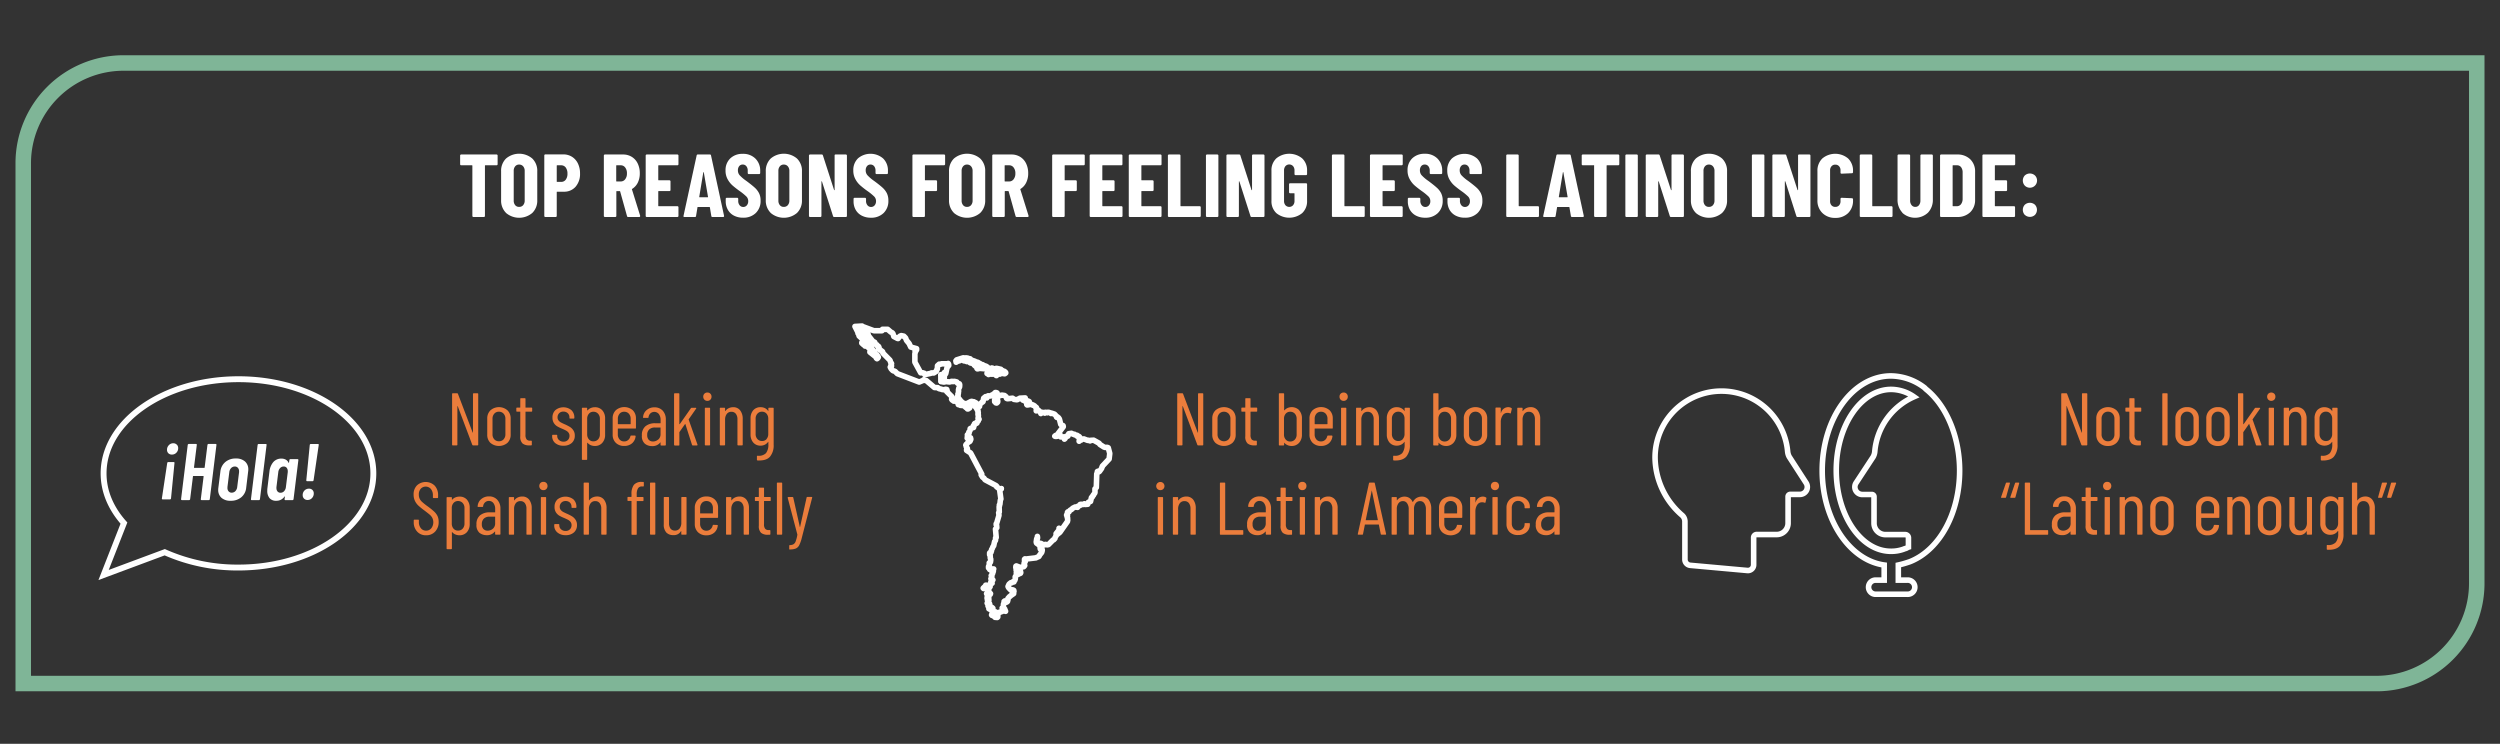 <svg xmlns="http://www.w3.org/2000/svg" viewBox="0 0 968 288"><rect x="0" y="0" width="968" height="288" fill="#333333" stroke="none"/><defs><style>.cls-1,.cls-4{fill:#fff;}.cls-2{fill:#7fb597;}.cls-3,.cls-6,.cls-7{fill:none;stroke:#fff;}.cls-3,.cls-7{stroke-miterlimit:10;}.cls-3{stroke-width:2.28px;fill-rule:evenodd;}.cls-4{isolation:isolate;}.cls-5{fill:#eb7d3c;}.cls-6{stroke-linejoin:round;}.cls-6,.cls-7{stroke-width:2.16px;}</style></defs><g id="Layer_2" data-name="Layer 2"><path class="cls-1" d="M192.56,59.94a.4.4,0,0,1,.12.29v3.35a.41.41,0,0,1-.12.3.4.4,0,0,1-.29.12h-4.33a.15.15,0,0,0-.17.17V83.6a.41.41,0,0,1-.12.3.4.4,0,0,1-.29.12h-4.05a.4.4,0,0,1-.29-.12.41.41,0,0,1-.12-.3V64.17c0-.11-.06-.17-.18-.17h-4.15a.4.4,0,0,1-.29-.12.41.41,0,0,1-.12-.3V60.23a.41.41,0,0,1,.41-.41h13.7A.4.4,0,0,1,192.56,59.94Z"/><path class="cls-1" d="M195.93,82.43a6.67,6.67,0,0,1-1.9-5V66.39a6.64,6.64,0,0,1,1.9-5,7.86,7.86,0,0,1,10.18,0,6.61,6.61,0,0,1,1.92,5V77.45a6.64,6.64,0,0,1-1.92,5,7.86,7.86,0,0,1-10.18,0Zm6.64-3a2.64,2.64,0,0,0,.59-1.78V66.18a2.62,2.62,0,0,0-.59-1.78,2,2,0,0,0-1.56-.68,1.9,1.9,0,0,0-1.53.68,2.66,2.66,0,0,0-.57,1.78V77.66a2.68,2.68,0,0,0,.57,1.78,1.9,1.9,0,0,0,1.53.67A2,2,0,0,0,202.57,79.44Z"/><path class="cls-1" d="M221.48,60.71a6.25,6.25,0,0,1,2.3,2.62,8.65,8.65,0,0,1,.81,3.82,7.46,7.46,0,0,1-1.72,5.15,5.8,5.8,0,0,1-4.53,1.93h-2.6c-.11,0-.17.06-.17.18V83.6a.41.41,0,0,1-.12.3.4.4,0,0,1-.29.12h-4a.38.38,0,0,1-.29-.12.37.37,0,0,1-.12-.3V60.2a.37.37,0,0,1,.12-.3.38.38,0,0,1,.29-.12h7A6.25,6.25,0,0,1,221.48,60.71Zm-2.43,8.87a3.69,3.69,0,0,0,.67-2.33,3.88,3.88,0,0,0-.67-2.39,2.17,2.17,0,0,0-1.78-.86h-1.53a.15.15,0,0,0-.17.17v6.09a.15.15,0,0,0,.17.17h1.53A2.16,2.16,0,0,0,219.05,69.58Z"/><path class="cls-1" d="M242.78,83.67l-2.66-9.54C240.07,74,240,74,240,74h-1.18a.15.15,0,0,0-.17.17V83.6a.41.41,0,0,1-.42.42h-4a.42.42,0,0,1-.3-.12.41.41,0,0,1-.12-.3V60.23a.4.4,0,0,1,.12-.29.42.42,0,0,1,.3-.12h7a6.33,6.33,0,0,1,3.39.91,6.08,6.08,0,0,1,2.3,2.58,8.56,8.56,0,0,1,.81,3.8,8.08,8.08,0,0,1-.77,3.6,5.93,5.93,0,0,1-2.17,2.42.27.27,0,0,0-.1.08.15.15,0,0,0,0,.13l3.18,10.2,0,.13c0,.24-.13.35-.38.35h-4.15A.45.45,0,0,1,242.78,83.67Zm-4.18-19.5v5.92a.15.15,0,0,0,.17.17h1.56a2.11,2.11,0,0,0,1.74-.85,3.52,3.52,0,0,0,.68-2.26,3.58,3.58,0,0,0-.68-2.3,2.11,2.11,0,0,0-1.74-.85h-1.56A.15.15,0,0,0,238.6,64.17Z"/><path class="cls-1" d="M262.58,63.88a.41.41,0,0,1-.3.12h-7.22c-.12,0-.18.06-.18.17v5.47c0,.11.06.17.18.17h4.15a.41.41,0,0,1,.41.41v3.36a.41.41,0,0,1-.41.41h-4.15c-.12,0-.18.06-.18.17v5.5a.16.16,0,0,0,.18.18h7.22a.41.41,0,0,1,.3.12.38.38,0,0,1,.12.29V83.6a.41.41,0,0,1-.42.42H250.42a.4.4,0,0,1-.29-.12.41.41,0,0,1-.12-.3V60.23a.41.41,0,0,1,.41-.41h11.86a.41.41,0,0,1,.3.12.4.4,0,0,1,.12.29v3.35A.41.41,0,0,1,262.58,63.88Z"/><path class="cls-1" d="M275.42,83.64l-.55-3.32c0-.12-.07-.17-.21-.17h-4.39c-.14,0-.21,0-.21.17l-.55,3.32c0,.25-.17.38-.45.38H265c-.3,0-.41-.15-.34-.45l5.08-23.37a.41.41,0,0,1,.45-.38h4.67a.41.41,0,0,1,.45.38l5.05,23.37,0,.14c0,.21-.13.31-.38.31h-4.15C275.59,84,275.44,83.89,275.42,83.64Zm-4.53-7.26H274c.12,0,.17-.06.14-.18l-1.62-9.43c0-.07-.06-.11-.11-.11s-.08,0-.1.11l-1.56,9.43C270.75,76.32,270.8,76.38,270.89,76.38Z"/><path class="cls-1" d="M284.2,83.5a5.74,5.74,0,0,1-2.35-2.23A6.52,6.52,0,0,1,281,78V77a.41.41,0,0,1,.42-.42h4a.41.41,0,0,1,.42.42v.76a2.56,2.56,0,0,0,.55,1.72,1.74,1.74,0,0,0,1.39.66,1.79,1.79,0,0,0,1.38-.62,2.36,2.36,0,0,0,.55-1.62,2.54,2.54,0,0,0-.69-1.79,21.22,21.22,0,0,0-2.7-2.19c-1.15-.83-2.08-1.57-2.8-2.21a9.07,9.07,0,0,1-1.83-2.39,6.8,6.8,0,0,1-.76-3.29,6.24,6.24,0,0,1,1.83-4.7,6.71,6.71,0,0,1,4.84-1.76,6.64,6.64,0,0,1,4.89,1.83,6.44,6.44,0,0,1,1.86,4.81V67a.41.41,0,0,1-.13.29.4.4,0,0,1-.29.12h-4a.41.41,0,0,1-.41-.41v-.94a2.58,2.58,0,0,0-.54-1.71,1.74,1.74,0,0,0-1.4-.64,1.69,1.69,0,0,0-1.35.61,2.51,2.51,0,0,0-.51,1.67,2.78,2.78,0,0,0,.65,1.84,15.27,15.27,0,0,0,2.6,2.21c1.42,1.06,2.5,1.92,3.23,2.58a7.51,7.51,0,0,1,1.69,2.17,6.19,6.19,0,0,1,.61,2.86,6.42,6.42,0,0,1-1.87,4.84,6.77,6.77,0,0,1-4.91,1.8A7.53,7.53,0,0,1,284.2,83.5Z"/><path class="cls-1" d="M298.41,82.43a6.71,6.71,0,0,1-1.9-5V66.39a6.68,6.68,0,0,1,1.9-5,7.88,7.88,0,0,1,10.19,0,6.61,6.61,0,0,1,1.92,5V77.45a6.64,6.64,0,0,1-1.92,5,7.88,7.88,0,0,1-10.19,0Zm6.64-3a2.64,2.64,0,0,0,.59-1.78V66.18a2.62,2.62,0,0,0-.59-1.78,2,2,0,0,0-1.55-.68,1.91,1.91,0,0,0-1.54.68,2.66,2.66,0,0,0-.57,1.78V77.66a2.68,2.68,0,0,0,.57,1.78,1.9,1.9,0,0,0,1.54.67A2,2,0,0,0,305.05,79.44Z"/><path class="cls-1" d="M323.22,59.94a.41.41,0,0,1,.3-.12h4a.41.41,0,0,1,.41.41V83.6a.41.41,0,0,1-.12.3.4.4,0,0,1-.29.12H323a.43.43,0,0,1-.45-.35l-4.28-13.38c0-.07-.07-.1-.12-.08a.1.1,0,0,0-.09.12l0,13.27a.41.41,0,0,1-.12.3.4.4,0,0,1-.29.12h-4a.42.42,0,0,1-.3-.12.41.41,0,0,1-.12-.3V60.23a.4.4,0,0,1,.12-.29.42.42,0,0,1,.3-.12h4.53a.43.43,0,0,1,.45.34l4.32,13.38q0,.1.12.09a.1.1,0,0,0,.09-.12l0-13.28A.4.4,0,0,1,323.22,59.94Z"/><path class="cls-1" d="M333.68,83.5a5.68,5.68,0,0,1-2.35-2.23,6.52,6.52,0,0,1-.83-3.3V77a.41.41,0,0,1,.12-.3.4.4,0,0,1,.29-.12h4a.42.42,0,0,1,.3.12.41.41,0,0,1,.12.3v.76a2.56,2.56,0,0,0,.55,1.72,1.73,1.73,0,0,0,1.38.66,1.79,1.79,0,0,0,1.39-.62,2.41,2.41,0,0,0,.55-1.62,2.54,2.54,0,0,0-.69-1.79,21.22,21.22,0,0,0-2.7-2.19,34.05,34.05,0,0,1-2.8-2.21,8.67,8.67,0,0,1-1.83-2.39A6.8,6.8,0,0,1,330.4,66a6.24,6.24,0,0,1,1.83-4.7,7.49,7.49,0,0,1,9.73.07,6.43,6.43,0,0,1,1.85,4.81V67a.41.41,0,0,1-.41.41h-4A.41.41,0,0,1,339,67v-.94a2.58,2.58,0,0,0-.54-1.71,1.76,1.76,0,0,0-1.4-.64,1.69,1.69,0,0,0-1.35.61A2.51,2.51,0,0,0,335.2,66a2.79,2.79,0,0,0,.66,1.84,15.51,15.51,0,0,0,2.59,2.21q2.15,1.59,3.24,2.58a7.51,7.51,0,0,1,1.69,2.17,6.32,6.32,0,0,1,.6,2.86,6.42,6.42,0,0,1-1.86,4.84,6.78,6.78,0,0,1-4.91,1.8A7.53,7.53,0,0,1,333.68,83.5Z"/><path class="cls-1" d="M365.79,63.88a.41.41,0,0,1-.3.12H358.3a.15.15,0,0,0-.17.17v5.47a.15.15,0,0,0,.17.17h4.11a.41.41,0,0,1,.3.12.4.4,0,0,1,.12.29v3.36a.4.4,0,0,1-.12.29.41.41,0,0,1-.3.12H358.3a.15.15,0,0,0-.17.17V83.6a.41.41,0,0,1-.42.42h-4a.41.41,0,0,1-.42-.42V60.23a.4.4,0,0,1,.12-.29.41.41,0,0,1,.3-.12h11.82a.41.41,0,0,1,.3.12.4.4,0,0,1,.12.29v3.35A.41.41,0,0,1,365.79,63.88Z"/><path class="cls-1" d="M369.36,82.43a6.71,6.71,0,0,1-1.9-5V66.39a6.68,6.68,0,0,1,1.9-5,7.88,7.88,0,0,1,10.19,0,6.61,6.61,0,0,1,1.92,5V77.45a6.64,6.64,0,0,1-1.92,5,7.88,7.88,0,0,1-10.19,0Zm6.64-3a2.64,2.64,0,0,0,.59-1.78V66.18A2.62,2.62,0,0,0,376,64.4a2,2,0,0,0-1.55-.68,1.91,1.91,0,0,0-1.54.68,2.66,2.66,0,0,0-.57,1.78V77.66a2.68,2.68,0,0,0,.57,1.78,1.9,1.9,0,0,0,1.54.67A2,2,0,0,0,376,79.44Z"/><path class="cls-1" d="M393.22,83.67l-2.66-9.54c-.05-.09-.1-.14-.17-.14h-1.18a.15.15,0,0,0-.17.17V83.6a.41.41,0,0,1-.42.42h-4a.41.41,0,0,1-.42-.42V60.23a.4.4,0,0,1,.12-.29.41.41,0,0,1,.3-.12h7a6.33,6.33,0,0,1,3.39.91,6.08,6.08,0,0,1,2.3,2.58,8.56,8.56,0,0,1,.81,3.8,8,8,0,0,1-.78,3.6,5.84,5.84,0,0,1-2.16,2.42.27.27,0,0,0-.1.08.15.15,0,0,0,0,.13l3.18,10.2,0,.13c0,.24-.13.35-.38.35h-4.15A.45.45,0,0,1,393.22,83.67ZM389,64.17v5.92a.15.15,0,0,0,.17.17h1.56a2.11,2.11,0,0,0,1.74-.85,3.52,3.52,0,0,0,.68-2.26,3.58,3.58,0,0,0-.68-2.3,2.11,2.11,0,0,0-1.74-.85h-1.56A.15.15,0,0,0,389,64.17Z"/><path class="cls-1" d="M419.9,63.88a.41.41,0,0,1-.3.12h-7.19a.15.15,0,0,0-.17.17v5.47a.15.15,0,0,0,.17.17h4.12a.41.41,0,0,1,.41.41v3.36a.41.41,0,0,1-.41.41h-4.12a.15.15,0,0,0-.17.17V83.6a.41.41,0,0,1-.42.42h-4a.42.42,0,0,1-.3-.12.41.41,0,0,1-.12-.3V60.23a.4.4,0,0,1,.12-.29.42.42,0,0,1,.3-.12H419.6a.41.41,0,0,1,.3.12.4.4,0,0,1,.12.29v3.35A.41.41,0,0,1,419.9,63.88Z"/><path class="cls-1" d="M434.49,63.88a.41.41,0,0,1-.3.12H427c-.12,0-.18.06-.18.17v5.47c0,.11.06.17.18.17h4.15a.41.41,0,0,1,.41.41v3.36a.41.41,0,0,1-.41.41H427c-.12,0-.18.06-.18.17v5.5a.16.16,0,0,0,.18.18h7.22a.41.41,0,0,1,.3.12.38.38,0,0,1,.12.29V83.6a.41.41,0,0,1-.42.42H422.33a.4.4,0,0,1-.29-.12.41.41,0,0,1-.12-.3V60.23a.41.41,0,0,1,.41-.41h11.86a.41.41,0,0,1,.3.12.4.4,0,0,1,.12.29v3.35A.41.41,0,0,1,434.49,63.88Z"/><path class="cls-1" d="M449.63,63.88a.4.4,0,0,1-.29.12h-7.23a.15.15,0,0,0-.17.17v5.47a.15.15,0,0,0,.17.17h4.15a.4.4,0,0,1,.29.12.41.41,0,0,1,.13.29v3.36a.41.41,0,0,1-.13.29.4.4,0,0,1-.29.12h-4.15a.15.15,0,0,0-.17.17v5.5c0,.12.06.18.17.18h7.23a.4.4,0,0,1,.29.12.38.38,0,0,1,.12.29V83.6a.41.41,0,0,1-.12.3.4.4,0,0,1-.29.12H437.48a.41.41,0,0,1-.42-.42V60.23a.4.4,0,0,1,.12-.29.41.41,0,0,1,.3-.12h11.86a.41.41,0,0,1,.41.41v3.35A.41.41,0,0,1,449.63,63.88Z"/><path class="cls-1" d="M452.33,83.9a.41.41,0,0,1-.12-.3V60.23a.41.41,0,0,1,.41-.41h4.05a.41.41,0,0,1,.41.41V79.66a.16.16,0,0,0,.18.18h7.26a.4.4,0,0,1,.29.12.38.38,0,0,1,.12.29V83.6a.41.41,0,0,1-.12.3.4.4,0,0,1-.29.12h-11.9A.4.4,0,0,1,452.33,83.9Z"/><path class="cls-1" d="M467.06,83.9a.41.41,0,0,1-.12-.3V60.23a.41.41,0,0,1,.41-.41h4a.41.41,0,0,1,.41.41V83.6a.41.41,0,0,1-.12.3.4.4,0,0,1-.29.12h-4A.4.4,0,0,1,467.06,83.9Z"/><path class="cls-1" d="M484.9,59.94a.4.4,0,0,1,.29-.12h4a.41.41,0,0,1,.3.12.4.4,0,0,1,.12.29V83.6a.41.41,0,0,1-.42.42h-4.56a.43.43,0,0,1-.45-.35L479.9,70.29c0-.07-.06-.1-.12-.08s-.08.05-.08.12l0,13.27a.41.41,0,0,1-.42.42h-4a.4.4,0,0,1-.29-.12.41.41,0,0,1-.12-.3V60.23a.41.41,0,0,1,.41-.41h4.53a.43.43,0,0,1,.45.34l4.32,13.38c0,.07.07.1.13.09s.08,0,.08-.12l0-13.28A.4.4,0,0,1,484.9,59.94Z"/><path class="cls-1" d="M494.2,82.52a6.24,6.24,0,0,1-1.89-4.76V66.07a6.22,6.22,0,0,1,1.89-4.75,7.89,7.89,0,0,1,10,0,6.25,6.25,0,0,1,1.9,4.77v1.31a.41.41,0,0,1-.12.3.4.4,0,0,1-.29.12h-4.05a.38.38,0,0,1-.29-.12.41.41,0,0,1-.12-.3V66a2.49,2.49,0,0,0-.56-1.68,2,2,0,0,0-2.94,0,2.53,2.53,0,0,0-.55,1.68V77.8a2.49,2.49,0,0,0,.55,1.67,2,2,0,0,0,2.94,0,2.44,2.44,0,0,0,.56-1.67V75c0-.12-.06-.17-.18-.17h-1.52a.4.4,0,0,1-.29-.12.41.41,0,0,1-.12-.3V71.36a.41.41,0,0,1,.41-.41h6.16a.41.41,0,0,1,.41.41v6.4a6.21,6.21,0,0,1-1.9,4.76,7.93,7.93,0,0,1-10,0Z"/><path class="cls-1" d="M515.84,83.9a.41.41,0,0,1-.12-.3V60.23a.4.4,0,0,1,.12-.29.41.41,0,0,1,.3-.12h4a.41.41,0,0,1,.3.12.4.4,0,0,1,.12.29V79.66c0,.12.06.18.17.18H528a.41.41,0,0,1,.3.12.38.38,0,0,1,.12.29V83.6A.41.41,0,0,1,528,84H516.14A.41.41,0,0,1,515.84,83.9Z"/><path class="cls-1" d="M543,63.88a.4.4,0,0,1-.29.12H535.5a.15.15,0,0,0-.17.17v5.47a.15.15,0,0,0,.17.17h4.15a.4.4,0,0,1,.29.12.41.41,0,0,1,.13.29v3.36a.41.41,0,0,1-.13.29.4.4,0,0,1-.29.12H535.5a.15.15,0,0,0-.17.17v5.5c0,.12.06.18.17.18h7.23A.4.4,0,0,1,543,80a.38.38,0,0,1,.12.29V83.6a.41.41,0,0,1-.12.3.4.4,0,0,1-.29.12H530.87a.41.41,0,0,1-.42-.42V60.23a.4.4,0,0,1,.12-.29.41.41,0,0,1,.3-.12h11.86a.41.41,0,0,1,.41.41v3.35A.41.41,0,0,1,543,63.88Z"/><path class="cls-1" d="M548.29,83.5a5.74,5.74,0,0,1-2.35-2.23,6.52,6.52,0,0,1-.83-3.3V77a.41.41,0,0,1,.42-.42h4a.41.41,0,0,1,.42.42v.76a2.56,2.56,0,0,0,.55,1.72,1.74,1.74,0,0,0,1.39.66,1.79,1.79,0,0,0,1.38-.62,2.36,2.36,0,0,0,.55-1.62,2.54,2.54,0,0,0-.69-1.79,21.22,21.22,0,0,0-2.7-2.19c-1.15-.83-2.08-1.57-2.8-2.21a9.07,9.07,0,0,1-1.83-2.39A6.8,6.8,0,0,1,545,66a6.24,6.24,0,0,1,1.83-4.7,6.71,6.71,0,0,1,4.84-1.76,6.64,6.64,0,0,1,4.89,1.83,6.44,6.44,0,0,1,1.86,4.81V67a.41.41,0,0,1-.13.29.4.4,0,0,1-.29.12h-4a.41.41,0,0,1-.41-.41v-.94a2.58,2.58,0,0,0-.54-1.71,1.74,1.74,0,0,0-1.4-.64,1.69,1.69,0,0,0-1.35.61,2.51,2.51,0,0,0-.51,1.67,2.78,2.78,0,0,0,.65,1.84,15.27,15.27,0,0,0,2.6,2.21c1.42,1.06,2.5,1.92,3.23,2.58A7.34,7.34,0,0,1,558,74.8a6.19,6.19,0,0,1,.61,2.86,6.42,6.42,0,0,1-1.87,4.84,6.77,6.77,0,0,1-4.91,1.8A7.53,7.53,0,0,1,548.29,83.5Z"/><path class="cls-1" d="M563.65,83.5a5.71,5.71,0,0,1-2.36-2.23,6.52,6.52,0,0,1-.83-3.3V77a.38.38,0,0,1,.13-.3.38.38,0,0,1,.29-.12h4a.4.4,0,0,1,.29.12.41.41,0,0,1,.12.3v.76a2.56,2.56,0,0,0,.55,1.72,1.74,1.74,0,0,0,1.39.66,1.79,1.79,0,0,0,1.38-.62,2.36,2.36,0,0,0,.55-1.62,2.54,2.54,0,0,0-.69-1.79,21.22,21.22,0,0,0-2.7-2.19c-1.15-.83-2.08-1.57-2.8-2.21a9.07,9.07,0,0,1-1.83-2.39,6.8,6.8,0,0,1-.76-3.29,6.24,6.24,0,0,1,1.83-4.7,7.5,7.5,0,0,1,9.74.07,6.47,6.47,0,0,1,1.85,4.81V67a.37.37,0,0,1-.13.29.38.38,0,0,1-.29.12h-4A.41.41,0,0,1,569,67v-.94a2.58,2.58,0,0,0-.54-1.71,1.74,1.74,0,0,0-1.4-.64,1.69,1.69,0,0,0-1.35.61,2.51,2.51,0,0,0-.51,1.67,2.83,2.83,0,0,0,.65,1.84,15.69,15.69,0,0,0,2.6,2.21c1.43,1.06,2.5,1.92,3.23,2.58a7.34,7.34,0,0,1,1.69,2.17,6.19,6.19,0,0,1,.61,2.86,6.39,6.39,0,0,1-1.87,4.84,6.77,6.77,0,0,1-4.91,1.8A7.46,7.46,0,0,1,563.65,83.5Z"/><path class="cls-1" d="M583.34,83.9a.37.37,0,0,1-.12-.3V60.23a.36.36,0,0,1,.12-.29.38.38,0,0,1,.29-.12h4a.41.41,0,0,1,.41.41V79.66c0,.12.06.18.17.18h7.26a.41.41,0,0,1,.3.12.38.38,0,0,1,.12.29V83.6a.41.41,0,0,1-.42.42H583.63A.38.38,0,0,1,583.34,83.9Z"/><path class="cls-1" d="M608.25,83.64l-.56-3.32c0-.12-.06-.17-.2-.17H603.1c-.14,0-.21,0-.21.17l-.55,3.32a.4.4,0,0,1-.45.38h-4c-.3,0-.41-.15-.35-.45l5.09-23.37a.4.4,0,0,1,.45-.38h4.66a.4.4,0,0,1,.45.38l5.05,23.37,0,.14c0,.21-.13.31-.38.31H608.7C608.42,84,608.27,83.89,608.25,83.64Zm-4.53-7.26h3.11c.12,0,.16-.06.14-.18l-1.63-9.43c0-.07-.05-.11-.1-.11s-.08,0-.1.11l-1.56,9.43C603.58,76.32,603.63,76.38,603.72,76.38Z"/><path class="cls-1" d="M626.87,59.94a.4.4,0,0,1,.12.29v3.35a.41.41,0,0,1-.42.42h-4.32a.15.15,0,0,0-.17.17V83.6a.41.41,0,0,1-.42.42h-4a.42.42,0,0,1-.3-.12.41.41,0,0,1-.12-.3V64.17A.15.15,0,0,0,617,64h-4.15a.4.4,0,0,1-.29-.12.41.41,0,0,1-.12-.3V60.23a.41.41,0,0,1,.41-.41h13.69A.41.41,0,0,1,626.87,59.94Z"/><path class="cls-1" d="M629.46,83.9a.41.41,0,0,1-.12-.3V60.23a.41.41,0,0,1,.41-.41h4a.41.41,0,0,1,.41.41V83.6a.41.41,0,0,1-.12.3.4.4,0,0,1-.29.12h-4A.4.4,0,0,1,629.46,83.9Z"/><path class="cls-1" d="M647.3,59.94a.41.41,0,0,1,.3-.12h4a.41.41,0,0,1,.41.41V83.6a.41.41,0,0,1-.12.3.4.4,0,0,1-.29.12H647a.43.43,0,0,1-.45-.35l-4.28-13.38c0-.07-.07-.1-.12-.08a.1.1,0,0,0-.09.12l0,13.27a.41.41,0,0,1-.12.3.4.4,0,0,1-.29.12h-4a.41.41,0,0,1-.42-.42V60.23a.4.4,0,0,1,.12-.29.41.41,0,0,1,.3-.12h4.53a.43.43,0,0,1,.45.34L647,73.54q0,.1.12.09a.1.1,0,0,0,.09-.12l0-13.28A.4.4,0,0,1,647.3,59.94Z"/><path class="cls-1" d="M656.62,82.43a6.67,6.67,0,0,1-1.9-5V66.39a6.64,6.64,0,0,1,1.9-5,7.86,7.86,0,0,1,10.18,0,6.61,6.61,0,0,1,1.92,5V77.45a6.64,6.64,0,0,1-1.92,5,7.86,7.86,0,0,1-10.18,0Zm6.64-3a2.64,2.64,0,0,0,.59-1.78V66.18a2.62,2.62,0,0,0-.59-1.78,2,2,0,0,0-1.56-.68,1.92,1.92,0,0,0-1.54.68,2.66,2.66,0,0,0-.57,1.78V77.66a2.68,2.68,0,0,0,.57,1.78,1.92,1.92,0,0,0,1.54.67A2,2,0,0,0,663.26,79.44Z"/><path class="cls-1" d="M678.45,83.9a.41.41,0,0,1-.12-.3V60.23a.4.4,0,0,1,.12-.29.42.42,0,0,1,.3-.12h4a.41.41,0,0,1,.3.12.4.4,0,0,1,.12.29V83.6a.41.41,0,0,1-.42.42h-4A.42.42,0,0,1,678.45,83.9Z"/><path class="cls-1" d="M696.3,59.94a.38.38,0,0,1,.29-.12h4a.38.38,0,0,1,.29.12.4.4,0,0,1,.12.29V83.6a.41.41,0,0,1-.12.3.38.38,0,0,1-.29.12H696a.43.43,0,0,1-.45-.35L691.3,70.29c0-.07-.06-.1-.12-.08a.1.1,0,0,0-.09.12l0,13.27a.41.41,0,0,1-.12.3.42.42,0,0,1-.3.12h-4a.4.4,0,0,1-.29-.12.41.41,0,0,1-.12-.3V60.23a.41.41,0,0,1,.41-.41h4.53a.43.43,0,0,1,.45.34L696,73.54q0,.1.12.09a.1.1,0,0,0,.09-.12l0-13.28A.36.36,0,0,1,696.3,59.94Z"/><path class="cls-1" d="M705.6,82.45a6.64,6.64,0,0,1-1.89-5V66.28a6.52,6.52,0,0,1,1.89-4.91,7.77,7.77,0,0,1,10,0,6.52,6.52,0,0,1,1.89,4.91v.38a.41.41,0,0,1-.42.42l-4,.17c-.28,0-.42-.13-.42-.38V66a2.32,2.32,0,0,0-.55-1.62,1.88,1.88,0,0,0-1.49-.63,1.84,1.84,0,0,0-1.45.63,2.32,2.32,0,0,0-.55,1.62V77.9a2.3,2.3,0,0,0,.55,1.61,1.88,1.88,0,0,0,1.45.6,1.92,1.92,0,0,0,1.49-.6,2.3,2.3,0,0,0,.55-1.61V77a.41.41,0,0,1,.42-.42l4,.17a.38.38,0,0,1,.3.13.38.38,0,0,1,.12.29v.35a6.65,6.65,0,0,1-1.9,5,6.91,6.91,0,0,1-5,1.85A6.82,6.82,0,0,1,705.6,82.45Z"/><path class="cls-1" d="M720.22,83.9a.41.41,0,0,1-.12-.3V60.23a.4.4,0,0,1,.12-.29.41.41,0,0,1,.3-.12h4a.42.42,0,0,1,.3.12.4.4,0,0,1,.12.29V79.66c0,.12,0,.18.17.18h7.26a.38.38,0,0,1,.29.12.36.36,0,0,1,.13.29V83.6a.38.38,0,0,1-.13.3.38.38,0,0,1-.29.12H720.52A.41.41,0,0,1,720.22,83.9Z"/><path class="cls-1" d="M736.61,82.34a7.14,7.14,0,0,1-1.88-5.2V60.23a.41.41,0,0,1,.41-.41h4.05a.41.41,0,0,1,.41.41V77.62a2.79,2.79,0,0,0,.56,1.8,1.75,1.75,0,0,0,1.45.69,1.72,1.72,0,0,0,1.43-.69,2.84,2.84,0,0,0,.54-1.8V60.23a.41.41,0,0,1,.41-.41h4a.41.41,0,0,1,.41.41V77.14a7.18,7.18,0,0,1-1.88,5.2,7.31,7.31,0,0,1-10,0Z"/><path class="cls-1" d="M751.31,83.9a.41.41,0,0,1-.12-.3V60.23a.41.41,0,0,1,.41-.41h6.26a7,7,0,0,1,5,1.83,6.48,6.48,0,0,1,1.9,4.87V77.31a6.49,6.49,0,0,1-1.9,4.88,7,7,0,0,1-5,1.83H751.6A.4.4,0,0,1,751.31,83.9Zm4.92-4.06,1.56,0a1.94,1.94,0,0,0,1.52-.79,3.36,3.36,0,0,0,.62-2V66.84a3.34,3.34,0,0,0-.58-2.08,1.92,1.92,0,0,0-1.6-.76h-1.52a.15.15,0,0,0-.17.17V79.66C756.06,79.78,756.12,79.84,756.23,79.84Z"/><path class="cls-1" d="M780.11,63.88a.41.41,0,0,1-.3.12h-7.22c-.12,0-.18.06-.18.17v5.47c0,.11.06.17.18.17h4.15a.41.41,0,0,1,.41.41v3.36a.41.41,0,0,1-.41.41h-4.15c-.12,0-.18.06-.18.17v5.5a.16.16,0,0,0,.18.18h7.22a.41.41,0,0,1,.3.12.38.38,0,0,1,.12.29V83.6a.41.41,0,0,1-.42.42H768a.4.4,0,0,1-.29-.12.41.41,0,0,1-.12-.3V60.23a.41.41,0,0,1,.41-.41h11.86a.41.41,0,0,1,.3.12.4.4,0,0,1,.12.29v3.35A.41.41,0,0,1,780.11,63.88Z"/><path class="cls-1" d="M784,71.87a2.91,2.91,0,0,1,0-3.93,2.93,2.93,0,0,1,3.94,0A2.78,2.78,0,0,1,784,71.87Zm0,11.34a2.91,2.91,0,0,1,0-3.93,2.93,2.93,0,0,1,3.94,0,2.89,2.89,0,0,1,0,3.93,2.87,2.87,0,0,1-3.91,0Z"/><path class="cls-2" d="M956,27.39V225.87a35.84,35.84,0,0,1-35.8,35.8H12V63.2A35.85,35.85,0,0,1,47.8,27.39H956m6-6H47.8A41.81,41.81,0,0,0,6,63.2V267.67H920.2a41.8,41.8,0,0,0,41.8-41.8V21.39Z"/><path class="cls-3" d="M92.34,146.83c-28.85,0-52.23,16.33-52.23,36.46,0,7.07,2.89,13.66,7.88,19.25l-7.88,20.1,23.68-8.82a69.2,69.2,0,0,0,28.55,5.93c28.84,0,52.22-16.32,52.22-36.46S121.18,146.83,92.34,146.83Z"/><path class="cls-4" d="M64.9,179a.39.39,0,0,1,.27-.1h2.08a.32.32,0,0,1,.25.1.32.32,0,0,1,.06.27L66.22,193a.46.46,0,0,1-.15.26.38.38,0,0,1-.28.11H63a.28.28,0,0,1-.25-.11.27.27,0,0,1-.07-.26l2.06-13.67A.57.57,0,0,1,64.9,179Zm3.56-6.85a1.88,1.88,0,0,1,.53,1.37,2.4,2.4,0,0,1-.7,1.77,2.29,2.29,0,0,1-1.72.72,1.87,1.87,0,0,1-1.39-.52,1.82,1.82,0,0,1-.51-1.35,2.43,2.43,0,0,1,.72-1.78,2.27,2.27,0,0,1,1.7-.73A1.85,1.85,0,0,1,68.46,172.18Z"/><path class="cls-4" d="M80.47,172a.35.35,0,0,1,.26-.1H83.5a.33.33,0,0,1,.25.1.32.32,0,0,1,.06.27l-2.58,21a.34.34,0,0,1-.12.26.4.4,0,0,1-.28.11H78.06a.31.31,0,0,1-.25-.11.3.3,0,0,1-.06-.26l1.09-8.79a.14.14,0,0,0-.16-.16H74.86c-.1,0-.15,0-.15.16l-1.09,8.79a.51.51,0,0,1-.14.26.33.33,0,0,1-.26.11H70.45c-.23,0-.34-.12-.34-.37l2.58-21a.49.49,0,0,1,.15-.27.44.44,0,0,1,.28-.1h2.77a.33.33,0,0,1,.25.1.32.32,0,0,1,.06.27L75.11,181c0,.1,0,.15.16.15h3.82a.13.13,0,0,0,.15-.15l1.09-8.76A.54.54,0,0,1,80.47,172Z"/><path class="cls-4" d="M85.77,192.77a4,4,0,0,1-1.28-3.13c0-.16,0-.43.06-.8l.78-6.25a5.54,5.54,0,0,1,1.9-3.68,6.07,6.07,0,0,1,4.1-1.38,5.08,5.08,0,0,1,3.54,1.16,4,4,0,0,1,1.27,3.13c0,.14,0,.4-.06.77l-.75,6.25a5.44,5.44,0,0,1-1.89,3.69,6.2,6.2,0,0,1-4.13,1.37A5.14,5.14,0,0,1,85.77,192.77Zm5.37-2.61a2.72,2.72,0,0,0,.71-1.6l.72-5.72,0-.37a1.92,1.92,0,0,0-.45-1.32,1.53,1.53,0,0,0-1.2-.52,2,2,0,0,0-1.43.61,2.69,2.69,0,0,0-.71,1.6l-.71,5.72,0,.37a1.86,1.86,0,0,0,.46,1.33,1.48,1.48,0,0,0,1.19.5A1.93,1.93,0,0,0,91.14,190.16Z"/><path class="cls-4" d="M97.23,193.54a.3.3,0,0,1-.06-.26l2.58-21a.47.47,0,0,1,.14-.27.35.35,0,0,1,.26-.1h2.76a.3.3,0,0,1,.25.1.32.32,0,0,1,.06.27l-2.57,21a.51.51,0,0,1-.14.26.35.35,0,0,1-.27.11H97.48A.28.28,0,0,1,97.23,193.54Z"/><path class="cls-4" d="M112.17,177.89a.38.38,0,0,1,.28-.11h2.77a.28.28,0,0,1,.24.11.27.27,0,0,1,.07.26l-1.87,15.13a.45.45,0,0,1-.14.26.33.33,0,0,1-.26.11h-2.77a.28.28,0,0,1-.24-.11.27.27,0,0,1-.07-.26l.13-.93c0-.09,0-.13-.06-.13s-.09,0-.13.1A3.71,3.71,0,0,1,107,193.9a3.27,3.27,0,0,1-2.62-1,4.34,4.34,0,0,1-.89-2.91,7.31,7.31,0,0,1,.07-1.11l.77-6.28a6.68,6.68,0,0,1,1.51-3.71,4.09,4.09,0,0,1,3.18-1.32,3.36,3.36,0,0,1,1.57.37,2.54,2.54,0,0,1,1.14,1.21c0,.07.07.1.11.1s.05-.05.07-.13l.13-.93A.34.34,0,0,1,112.17,177.89ZM110,190.19a2.71,2.71,0,0,0,.7-1.6l.72-5.75a1.9,1.9,0,0,0,0-.4,2,2,0,0,0-.42-1.31,1.41,1.41,0,0,0-1.13-.5,1.9,1.9,0,0,0-1.42.61,2.75,2.75,0,0,0-.7,1.6l-.71,5.75a1.64,1.64,0,0,0,0,.37,2,2,0,0,0,.43,1.34,1.45,1.45,0,0,0,1.15.49A1.83,1.83,0,0,0,110,190.19Z"/><path class="cls-4" d="M117.72,193.06a1.85,1.85,0,0,1-.52-1.37,2.47,2.47,0,0,1,.7-1.77,2.35,2.35,0,0,1,1.73-.71,1.82,1.82,0,0,1,1.35.51,1.79,1.79,0,0,1,.51,1.32,2.51,2.51,0,0,1-.7,1.82,2.23,2.23,0,0,1-1.69.73A1.84,1.84,0,0,1,117.72,193.06Zm.88-7.11,1.34-13.67a.54.54,0,0,1,.14-.27.35.35,0,0,1,.26-.1h2.77a.33.33,0,0,1,.25.1.32.32,0,0,1,.06.27l-2,13.67a.51.51,0,0,1-.14.26.36.36,0,0,1-.26.11h-2.09C118.72,186.32,118.6,186.2,118.6,186Z"/><path class="cls-5" d="M183.44,152.28h1.44a.26.26,0,0,1,.29.29v19.59a.26.26,0,0,1-.29.29h-1.7a.33.33,0,0,1-.32-.23l-5.61-14.9c0-.06-.05-.08-.09-.07s-.06,0-.06.1l0,14.81a.26.26,0,0,1-.29.29h-1.47a.26.26,0,0,1-.29-.29V152.57a.26.26,0,0,1,.29-.29H177a.32.32,0,0,1,.32.23L183,167.44c0,.05.05.08.08.07a.09.09,0,0,0,.06-.1V152.57A.26.26,0,0,1,183.44,152.28Z"/><path class="cls-5" d="M189.88,171.47a4.28,4.28,0,0,1-1.22-3.2v-6.19a4.3,4.3,0,0,1,1.24-3.2,5,5,0,0,1,6.59,0,4.3,4.3,0,0,1,1.24,3.2v6.19a4.26,4.26,0,0,1-1.24,3.2,5.12,5.12,0,0,1-6.61,0Zm5.1-1.36a2.76,2.76,0,0,0,.71-2v-5.94a2.84,2.84,0,0,0-.71-2,2.34,2.34,0,0,0-1.8-.76,2.3,2.3,0,0,0-1.79.76,2.88,2.88,0,0,0-.69,2v5.94a2.79,2.79,0,0,0,.69,2,2.33,2.33,0,0,0,1.79.75A2.36,2.36,0,0,0,195,170.11Z"/><path class="cls-5" d="M205.77,159.4h-2.19a.1.1,0,0,0-.11.11v8.82a2.74,2.74,0,0,0,.46,1.83,1.75,1.75,0,0,0,1.41.47h.29a.26.26,0,0,1,.29.29v1.24a.26.26,0,0,1-.29.29h-.72a3.91,3.91,0,0,1-2.58-.74,3.49,3.49,0,0,1-.88-2.78v-9.42c0-.07,0-.11-.12-.11h-1.12a.26.26,0,0,1-.29-.29v-1a.26.26,0,0,1,.29-.29h1.12a.11.11,0,0,0,.12-.12v-3.22a.25.25,0,0,1,.29-.29h1.44a.25.25,0,0,1,.29.29v3.22c0,.08,0,.12.11.12h2.19a.26.26,0,0,1,.29.29v1A.26.26,0,0,1,205.77,159.4Z"/><path class="cls-5" d="M215,171.57a3.39,3.39,0,0,1-1.2-2.72v-.2a.25.25,0,0,1,.29-.29h1.38a.25.25,0,0,1,.29.29v.17a2,2,0,0,0,.68,1.55,2.45,2.45,0,0,0,1.77.64,2.23,2.23,0,0,0,1.67-.64,2.19,2.19,0,0,0,.63-1.61,1.91,1.91,0,0,0-.4-1.25,2.94,2.94,0,0,0-.94-.79,16.32,16.32,0,0,0-1.6-.75,13.9,13.9,0,0,1-1.85-.91,4,4,0,0,1-1.27-1.27,3.73,3.73,0,0,1-.53-2.09,3.78,3.78,0,0,1,1.13-2.91,4.94,4.94,0,0,1,6.18,0,3.83,3.83,0,0,1,1.16,2.91v.09a.26.26,0,0,1-.29.29h-1.33c-.19,0-.28-.1-.28-.29v-.18a2.16,2.16,0,0,0-.65-1.61,2.34,2.34,0,0,0-1.69-.63,2.21,2.21,0,0,0-1.66.64,2.25,2.25,0,0,0-.61,1.6,1.82,1.82,0,0,0,.37,1.17,3,3,0,0,0,.92.78c.37.2.88.45,1.53.73a19.14,19.14,0,0,1,1.94,1,4.35,4.35,0,0,1,1.34,1.3,3.53,3.53,0,0,1,.58,2.07,3.65,3.65,0,0,1-1.18,2.86,4.61,4.61,0,0,1-3.2,1.06A4.71,4.71,0,0,1,215,171.57Z"/><path class="cls-5" d="M233.2,158.86a4.61,4.61,0,0,1,1.1,3.19v6.22a4.55,4.55,0,0,1-1.1,3.21,3.75,3.75,0,0,1-2.91,1.2,3.94,3.94,0,0,1-1.53-.3,3.37,3.37,0,0,1-1.26-.94s-.08-.05-.1,0a.11.11,0,0,0-.05.09v6.25a.25.25,0,0,1-.29.29H225.6a.25.25,0,0,1-.29-.29V158.16a.25.25,0,0,1,.29-.29h1.46a.25.25,0,0,1,.29.29v.66a.07.07,0,0,0,.06.07.12.12,0,0,0,.12,0,3.14,3.14,0,0,1,1.25-.91,4,4,0,0,1,1.51-.3A3.73,3.73,0,0,1,233.2,158.86Zm-1.63,1.33a2.34,2.34,0,0,0-1.8-.76,2.21,2.21,0,0,0-1.74.76,2.92,2.92,0,0,0-.68,2v5.94a2.92,2.92,0,0,0,.68,2,2.21,2.21,0,0,0,1.74.76,2.34,2.34,0,0,0,1.8-.76,2.84,2.84,0,0,0,.71-2v-5.94A2.84,2.84,0,0,0,231.57,160.19Z"/><path class="cls-5" d="M245.91,165.94h-6.57c-.08,0-.12,0-.12.11v2.11a2.88,2.88,0,0,0,.68,2,2.24,2.24,0,0,0,1.77.76,2.27,2.27,0,0,0,1.57-.56,2.61,2.61,0,0,0,.85-1.45.32.32,0,0,1,.32-.26l1.44,0a.27.27,0,0,1,.2.09.24.24,0,0,1,.06.23,4.14,4.14,0,0,1-1.4,2.7,4.54,4.54,0,0,1-3,1,4.45,4.45,0,0,1-3.27-1.21,4.28,4.28,0,0,1-1.22-3.2v-6.22a4.3,4.3,0,0,1,1.22-3.19,5,5,0,0,1,6.57,0,4.31,4.31,0,0,1,1.23,3.19v3.6A.26.26,0,0,1,245.91,165.94Zm-6-5.75a2.92,2.92,0,0,0-.68,2v1.93a.11.11,0,0,0,.12.12h4.72a.11.11,0,0,0,.12-.12v-1.93a2.88,2.88,0,0,0-.69-2,2.33,2.33,0,0,0-1.82-.76A2.24,2.24,0,0,0,239.9,160.19Z"/><path class="cls-5" d="M256.6,159a5,5,0,0,1,1.21,3.5v9.71a.26.26,0,0,1-.29.29h-1.47a.26.26,0,0,1-.29-.29v-.86s0-.07,0-.08a.14.14,0,0,0-.1.05,3.76,3.76,0,0,1-3.2,1.41,4.32,4.32,0,0,1-2.75-.91,3.83,3.83,0,0,1-1.17-3.21,4.35,4.35,0,0,1,1.41-3.59,5.74,5.74,0,0,1,3.72-1.14h2a.1.1,0,0,0,.11-.11v-1.13a3.7,3.7,0,0,0-.66-2.3,2.25,2.25,0,0,0-3.27-.29,2.42,2.42,0,0,0-.74,1.47c0,.19-.09.29-.28.29l-1.62,0a.25.25,0,0,1-.21-.09.2.2,0,0,1,0-.2,3.9,3.9,0,0,1,1.39-2.75,4.54,4.54,0,0,1,3.05-1.05A4.2,4.2,0,0,1,256.6,159Zm-1.7,11.18a2.71,2.71,0,0,0,.86-2.12v-2.42a.1.1,0,0,0-.11-.11H253.6a3.13,3.13,0,0,0-2.19.73,2.8,2.8,0,0,0-.81,2.18,2.57,2.57,0,0,0,.62,1.88,2.19,2.19,0,0,0,1.63.62A3,3,0,0,0,254.9,170.13Z"/><path class="cls-5" d="M261,172.16V152.57c0-.19.09-.29.28-.29h1.47a.25.25,0,0,1,.29.29v11.58a.1.1,0,0,0,.06.09.06.06,0,0,0,.09,0l4.32-6.17a.38.38,0,0,1,.34-.17h1.5c.12,0,.19,0,.23.1s0,.15-.06.25l-2.85,4.09a.14.14,0,0,0,0,.17l3.4,9.65,0,.12c0,.13-.08.2-.26.2H268.3a.34.34,0,0,1-.35-.23l-2.56-8q0-.18-.18,0l-2.1,3a.18.18,0,0,0-.06.14v4.84a.25.25,0,0,1-.29.29h-1.47C261.1,172.45,261,172.35,261,172.16Z"/><path class="cls-5" d="M272.75,154.76a1.58,1.58,0,0,1-.45-1.15,1.54,1.54,0,0,1,1.61-1.62,1.51,1.51,0,0,1,1.14.45,1.57,1.57,0,0,1,.45,1.17,1.58,1.58,0,0,1-.45,1.15,1.52,1.52,0,0,1-1.14.46A1.57,1.57,0,0,1,272.75,154.76Zm.16,17.4v-14c0-.19.09-.29.28-.29h1.47a.25.25,0,0,1,.29.29v14a.25.25,0,0,1-.29.29h-1.47C273,172.45,272.91,172.35,272.91,172.16Z"/><path class="cls-5" d="M286.58,158.88a5.28,5.28,0,0,1,1,3.37v9.91c0,.19-.09.29-.28.29h-1.47a.25.25,0,0,1-.29-.29v-9.74a3.46,3.46,0,0,0-.62-2.19,2.07,2.07,0,0,0-1.72-.78,2.17,2.17,0,0,0-1.8.84,3.66,3.66,0,0,0-.65,2.28v9.59c0,.19-.09.29-.28.29H279a.26.26,0,0,1-.29-.29v-14a.26.26,0,0,1,.29-.29h1.47c.19,0,.28.1.28.29v.92a.1.1,0,0,0,.06.09s.07,0,.09-.06a3.2,3.2,0,0,1,1.31-1.08,4,4,0,0,1,1.69-.36A3.27,3.27,0,0,1,286.58,158.88Z"/><path class="cls-5" d="M297.8,157.87h1.47a.26.26,0,0,1,.29.29v14a6.81,6.81,0,0,1-1.43,4.68c-.95,1.07-2.54,1.55-4.77,1.46a.28.28,0,0,1-.28-.32v-1.24c0-.19.09-.29.28-.29a3.86,3.86,0,0,0,3.23-1,5.24,5.24,0,0,0,.92-3.41v-.87a.08.08,0,0,0,0-.08s-.06,0-.1,0a3.27,3.27,0,0,1-1.25,1.09,3.68,3.68,0,0,1-1.63.38,3.63,3.63,0,0,1-2.87-1.21,4.73,4.73,0,0,1-1.05-3.2v-6.08a4.71,4.71,0,0,1,1.05-3.22,3.65,3.65,0,0,1,2.87-1.19,3.8,3.8,0,0,1,1.63.36,3.16,3.16,0,0,1,1.25,1.08c0,.06.07.08.1.07s0,0,0-.1v-.89A.26.26,0,0,1,297.8,157.87Zm-1,12.12a2.88,2.88,0,0,0,.67-2v-5.82a2.91,2.91,0,0,0-.67-2,2.24,2.24,0,0,0-1.75-.76,2.28,2.28,0,0,0-1.78.76,2.83,2.83,0,0,0-.69,2V168a2.8,2.8,0,0,0,.69,2,2.31,2.31,0,0,0,1.78.76A2.28,2.28,0,0,0,296.84,170Z"/><path class="cls-5" d="M161.53,205.84a5.18,5.18,0,0,1-1.33-3.68v-.67c0-.19.1-.28.29-.28h1.41c.19,0,.29.09.29.28v.58a3.7,3.7,0,0,0,.78,2.46,2.49,2.49,0,0,0,2,.94,2.6,2.6,0,0,0,2-.89,3.85,3.85,0,0,0,.42-4.05,4.3,4.3,0,0,0-1-1.24c-.41-.36-1.1-.9-2.06-1.63a27.54,27.54,0,0,1-2.27-1.83,6.1,6.1,0,0,1-1.37-1.83,5.45,5.45,0,0,1-.54-2.5,4.85,4.85,0,0,1,1.3-3.56,5,5,0,0,1,6.87.11,5.36,5.36,0,0,1,1.31,3.79v.72c0,.19-.09.29-.28.29h-1.45c-.19,0-.28-.1-.28-.29v-.75a3.75,3.75,0,0,0-.77-2.46,2.64,2.64,0,0,0-3.93-.12,3.32,3.32,0,0,0-.75,2.32,3.52,3.52,0,0,0,.33,1.57,4.18,4.18,0,0,0,1,1.28,24.62,24.62,0,0,0,2,1.59,27.84,27.84,0,0,1,2.57,2.06,6,6,0,0,1,1.32,1.73,5.17,5.17,0,0,1,.46,2.26,5.28,5.28,0,0,1-1.36,3.79,4.58,4.58,0,0,1-3.48,1.43A4.49,4.49,0,0,1,161.53,205.84Z"/><path class="cls-5" d="M180.78,193.44a4.65,4.65,0,0,1,1.09,3.18v6.23a4.62,4.62,0,0,1-1.09,3.21,3.77,3.77,0,0,1-2.92,1.2,3.93,3.93,0,0,1-1.52-.31,3.37,3.37,0,0,1-1.27-.93s-.07-.05-.1,0a.09.09,0,0,0,0,.08v6.26c0,.19-.1.28-.29.28h-1.47c-.19,0-.29-.09-.29-.28v-19.6c0-.19.1-.28.29-.28h1.47c.19,0,.29.09.29.28v.67s0,.06,0,.07a.15.15,0,0,0,.12,0,3.14,3.14,0,0,1,1.25-.91,4,4,0,0,1,1.51-.3A3.72,3.72,0,0,1,180.78,193.44Zm-1.63,1.32a2.37,2.37,0,0,0-1.8-.76,2.26,2.26,0,0,0-1.75.76,2.92,2.92,0,0,0-.67,2v5.93a2.92,2.92,0,0,0,.67,2,2.23,2.23,0,0,0,1.75.76,2.34,2.34,0,0,0,1.8-.76,2.85,2.85,0,0,0,.7-2v-5.93A2.85,2.85,0,0,0,179.15,194.76Z"/><path class="cls-5" d="M192.56,193.53a4.93,4.93,0,0,1,1.21,3.5v9.71a.26.26,0,0,1-.29.29H192a.26.26,0,0,1-.29-.29v-.87s0-.06,0-.07-.06,0-.1,0a3.74,3.74,0,0,1-3.2,1.42,4.4,4.4,0,0,1-2.75-.91,3.85,3.85,0,0,1-1.17-3.21,4.31,4.31,0,0,1,1.42-3.59,5.73,5.73,0,0,1,3.71-1.14h2c.08,0,.11,0,.11-.12v-1.12a3.68,3.68,0,0,0-.66-2.3,2.13,2.13,0,0,0-1.78-.87,2.08,2.08,0,0,0-1.49.58,2.31,2.31,0,0,0-.73,1.47c0,.19-.1.28-.29.28l-1.62,0a.26.26,0,0,1-.21-.09.2.2,0,0,1,0-.2,3.85,3.85,0,0,1,1.38-2.75,4.54,4.54,0,0,1,3.05-1.05A4.16,4.16,0,0,1,192.56,193.53Zm-1.7,11.18a2.67,2.67,0,0,0,.86-2.12v-2.42c0-.08,0-.12-.11-.12h-2.05a3.14,3.14,0,0,0-2.19.74,2.81,2.81,0,0,0-.8,2.17,2.53,2.53,0,0,0,.62,1.89,2.19,2.19,0,0,0,1.62.62A3,3,0,0,0,190.86,204.71Z"/><path class="cls-5" d="M204.88,193.45a5.31,5.31,0,0,1,1,3.38v9.91c0,.19-.09.29-.28.29h-1.47a.25.25,0,0,1-.29-.29V197a3.46,3.46,0,0,0-.62-2.19,2.09,2.09,0,0,0-1.72-.78,2.15,2.15,0,0,0-1.8.84,3.6,3.6,0,0,0-.65,2.27v9.6c0,.19-.09.29-.28.29h-1.47a.26.26,0,0,1-.29-.29v-14c0-.19.1-.28.29-.28h1.47a.24.24,0,0,1,.28.28v.93a.09.09,0,0,0,.06.08s.07,0,.09-.06a3.2,3.2,0,0,1,1.31-1.08,4,4,0,0,1,1.69-.36A3.31,3.31,0,0,1,204.88,193.45Z"/><path class="cls-5" d="M209.26,189.33a1.72,1.72,0,0,1,0-2.32,1.59,1.59,0,0,1,1.16-.44,1.56,1.56,0,0,1,1.14.44,1.72,1.72,0,0,1,0,2.32,1.5,1.5,0,0,1-1.14.46A1.53,1.53,0,0,1,209.26,189.33Zm.16,17.41v-14a.24.24,0,0,1,.28-.28h1.47c.2,0,.29.09.29.28v14a.25.25,0,0,1-.29.29H209.7C209.51,207,209.42,206.93,209.42,206.74Z"/><path class="cls-5" d="M215.8,206.15a3.4,3.4,0,0,1-1.2-2.73v-.2a.26.26,0,0,1,.29-.29h1.38a.26.26,0,0,1,.29.29v.17a2.05,2.05,0,0,0,.68,1.56,2.49,2.49,0,0,0,1.77.63,2.26,2.26,0,0,0,1.67-.63,2.19,2.19,0,0,0,.63-1.61,2,2,0,0,0-.4-1.26,3.16,3.16,0,0,0-.93-.79c-.36-.19-.89-.44-1.6-.75a14.85,14.85,0,0,1-1.86-.9,4,4,0,0,1-1.27-1.27,3.75,3.75,0,0,1-.53-2.09,3.82,3.82,0,0,1,1.13-2.91,5,5,0,0,1,6.19,0,3.86,3.86,0,0,1,1.15,2.91v.08a.26.26,0,0,1-.29.29h-1.33c-.19,0-.28-.1-.28-.29v-.17a2.16,2.16,0,0,0-.65-1.61A2.29,2.29,0,0,0,219,194a2.18,2.18,0,0,0-1.65.65,2.2,2.2,0,0,0-.62,1.6,1.84,1.84,0,0,0,.37,1.17,3.32,3.32,0,0,0,.92.78c.37.2.88.44,1.53.73a17.51,17.51,0,0,1,1.95,1,4.43,4.43,0,0,1,1.33,1.3,3.51,3.51,0,0,1,.58,2.07,3.64,3.64,0,0,1-1.18,2.85,4.6,4.6,0,0,1-3.2,1.07A4.73,4.73,0,0,1,215.8,206.15Z"/><path class="cls-5" d="M233.86,193.45a5.25,5.25,0,0,1,1,3.38v9.91a.26.26,0,0,1-.29.29h-1.47a.26.26,0,0,1-.29-.29V197a3.4,3.4,0,0,0-.62-2.19,2.06,2.06,0,0,0-1.71-.78,2.14,2.14,0,0,0-1.8.84,3.6,3.6,0,0,0-.65,2.27v9.6a.26.26,0,0,1-.29.29h-1.47c-.19,0-.28-.1-.28-.29v-19.6a.24.24,0,0,1,.28-.28h1.47c.19,0,.29.09.29.28v6.52a.09.09,0,0,0,.06.08s.07,0,.08-.06a3.29,3.29,0,0,1,1.32-1.08,4,4,0,0,1,1.68-.36A3.29,3.29,0,0,1,233.86,193.45Z"/><path class="cls-5" d="M247,189.15a4.39,4.39,0,0,0-.46,2.29v.89c0,.08,0,.12.11.12h2.22c.19,0,.29.09.29.28v1a.25.25,0,0,1-.29.29h-2.22c-.08,0-.11,0-.11.12v12.65a.26.26,0,0,1-.29.29h-1.44a.25.25,0,0,1-.29-.29V194.09a.11.11,0,0,0-.12-.12h-1.15a.25.25,0,0,1-.29-.29v-1c0-.19.1-.28.29-.28h1.15a.11.11,0,0,0,.12-.12v-.92a5.75,5.75,0,0,1,.92-3.63,3.78,3.78,0,0,1,3.08-1.13H249a.26.26,0,0,1,.29.29l0,1.18a.25.25,0,0,1-.29.29h-.35A1.68,1.68,0,0,0,247,189.15Zm4.69,17.59v-19.6c0-.19.1-.28.29-.28h1.47c.19,0,.29.09.29.28v19.6a.26.26,0,0,1-.29.29H252A.26.26,0,0,1,251.71,206.74Z"/><path class="cls-5" d="M264.07,192.45h1.47c.2,0,.29.09.29.28v14a.25.25,0,0,1-.29.29h-1.47c-.19,0-.28-.1-.28-.29v-1c0-.06,0-.09-.05-.09s-.06,0-.1.06a3.09,3.09,0,0,1-2.88,1.5,3.66,3.66,0,0,1-2.75-1,4.45,4.45,0,0,1-1-3.19V192.73a.24.24,0,0,1,.28-.28h1.47c.2,0,.29.09.29.28v9.8a3.46,3.46,0,0,0,.59,2.18,2.09,2.09,0,0,0,1.72.73,2.16,2.16,0,0,0,1.8-.83,3.66,3.66,0,0,0,.65-2.28v-9.6A.24.24,0,0,1,264.07,192.45Z"/><path class="cls-5" d="M277.76,200.51h-6.57c-.07,0-.11,0-.11.12v2.1a2.88,2.88,0,0,0,.67,2,2.26,2.26,0,0,0,1.78.76,2.36,2.36,0,0,0,1.57-.56,2.7,2.7,0,0,0,.85-1.46.32.32,0,0,1,.31-.26l1.44.06a.29.29,0,0,1,.21.09.25.25,0,0,1,0,.23,4.13,4.13,0,0,1-1.39,2.69,4.56,4.56,0,0,1-3,1,4.46,4.46,0,0,1-3.27-1.21,4.3,4.3,0,0,1-1.23-3.2v-6.23a4.3,4.3,0,0,1,1.23-3.18,4.38,4.38,0,0,1,3.27-1.22,4.45,4.45,0,0,1,3.3,1.22,4.34,4.34,0,0,1,1.22,3.18v3.6A.25.25,0,0,1,277.76,200.51Zm-6-5.75a2.92,2.92,0,0,0-.67,2v1.93a.1.1,0,0,0,.11.11h4.73a.1.1,0,0,0,.11-.11v-1.93a2.89,2.89,0,0,0-.69-2,2.36,2.36,0,0,0-1.81-.76A2.3,2.3,0,0,0,271.75,194.76Z"/><path class="cls-5" d="M289,193.45a5.25,5.25,0,0,1,1,3.38v9.91a.26.26,0,0,1-.29.29h-1.47a.26.26,0,0,1-.29-.29V197a3.4,3.4,0,0,0-.62-2.19,2.06,2.06,0,0,0-1.71-.78,2.14,2.14,0,0,0-1.8.84,3.6,3.6,0,0,0-.65,2.27v9.6a.26.26,0,0,1-.29.29h-1.47c-.19,0-.28-.1-.28-.29v-14a.24.24,0,0,1,.28-.28h1.47c.19,0,.29.09.29.28v.93a.09.09,0,0,0,.06.08s.07,0,.08-.06a3.29,3.29,0,0,1,1.32-1.08,4,4,0,0,1,1.68-.36A3.29,3.29,0,0,1,289,193.45Z"/><path class="cls-5" d="M298.13,194h-2.19c-.08,0-.11,0-.11.12v8.81a2.71,2.71,0,0,0,.46,1.83,1.74,1.74,0,0,0,1.41.48H298a.26.26,0,0,1,.29.29v1.24a.26.26,0,0,1-.29.29h-.72a3.91,3.91,0,0,1-2.58-.74,3.5,3.5,0,0,1-.88-2.78v-9.42a.11.11,0,0,0-.12-.12h-1.12a.25.25,0,0,1-.29-.29v-1c0-.19.1-.28.29-.28h1.12a.11.11,0,0,0,.12-.12V189.1c0-.19.1-.28.29-.28h1.44c.19,0,.29.09.29.28v3.23c0,.08,0,.12.11.12h2.19c.19,0,.29.09.29.28v1A.25.25,0,0,1,298.13,194Z"/><path class="cls-5" d="M300.81,206.74v-19.6c0-.19.1-.28.29-.28h1.47c.19,0,.29.09.29.28v19.6a.26.26,0,0,1-.29.29H301.1A.26.26,0,0,1,300.81,206.74Z"/><path class="cls-5" d="M305.59,212.7a.42.42,0,0,1,0-.2v-1.15c0-.2.09-.29.29-.29a2.78,2.78,0,0,0,1.39-.35,2.18,2.18,0,0,0,.82-1.12,13.79,13.79,0,0,0,.64-2.48.12.12,0,0,0,0-.1.2.2,0,0,1,0-.07L305,192.76l0-.08c0-.16.1-.23.29-.23h1.55c.2,0,.3.08.32.26L309.69,204c0,.06,0,.08.05.08s0,0,.06-.08l2.51-11.32a.29.29,0,0,1,.32-.26l1.61,0a.28.28,0,0,1,.22.09.23.23,0,0,1,0,.23l-4,15.5a13.37,13.37,0,0,1-1,2.86,2.79,2.79,0,0,1-1.31,1.28,5.77,5.77,0,0,1-2.28.36h-.14S305.63,212.76,305.59,212.7Z"/><path class="cls-5" d="M464.17,152.28h1.44a.26.26,0,0,1,.29.29v19.59a.26.26,0,0,1-.29.29h-1.7a.31.31,0,0,1-.31-.23L458,157.32c0-.06-.05-.08-.09-.07s-.06,0-.06.1l0,14.81a.25.25,0,0,1-.29.29H456.1c-.19,0-.28-.1-.28-.29V152.57c0-.19.09-.29.28-.29h1.68a.32.32,0,0,1,.31.23l5.65,14.93c0,.05.05.08.09.07a.1.1,0,0,0,.05-.1V152.57A.26.26,0,0,1,464.17,152.28Z"/><path class="cls-5" d="M470.61,171.47a4.28,4.28,0,0,1-1.22-3.2v-6.19a4.3,4.3,0,0,1,1.24-3.2,5,5,0,0,1,6.59,0,4.3,4.3,0,0,1,1.24,3.2v6.19a4.26,4.26,0,0,1-1.24,3.2,5.12,5.12,0,0,1-6.61,0Zm5.1-1.36a2.76,2.76,0,0,0,.71-2v-5.94a2.84,2.84,0,0,0-.71-2,2.5,2.5,0,0,0-3.59,0,2.88,2.88,0,0,0-.69,2v5.94a2.79,2.79,0,0,0,.69,2,2.52,2.52,0,0,0,3.59,0Z"/><path class="cls-5" d="M486.5,159.4h-2.19a.1.1,0,0,0-.11.11v8.82a2.74,2.74,0,0,0,.46,1.83,1.77,1.77,0,0,0,1.41.47h.29a.26.26,0,0,1,.29.29v1.24a.26.26,0,0,1-.29.29h-.72a3.93,3.93,0,0,1-2.58-.74,3.49,3.49,0,0,1-.88-2.78v-9.42a.1.1,0,0,0-.11-.11h-1.13a.26.26,0,0,1-.29-.29v-1a.26.26,0,0,1,.29-.29h1.13c.07,0,.11,0,.11-.12v-3.22a.25.25,0,0,1,.29-.29h1.44a.25.25,0,0,1,.29.29v3.22c0,.08,0,.12.11.12h2.19a.26.26,0,0,1,.29.29v1A.26.26,0,0,1,486.5,159.4Z"/><path class="cls-5" d="M503,158.83a4.55,4.55,0,0,1,1.11,3.22v6.22a4.57,4.57,0,0,1-1.1,3.18,3.74,3.74,0,0,1-2.94,1.23,3.85,3.85,0,0,1-1.49-.3,3.54,3.54,0,0,1-1.27-.91s-.07-.05-.1,0a.11.11,0,0,0,0,.09v.63c0,.19-.09.29-.28.29h-1.47a.25.25,0,0,1-.29-.29V152.57a.25.25,0,0,1,.29-.29h1.47c.19,0,.28.1.28.29v6.22a.1.1,0,0,0,.06.09s.08,0,.12-.06a3.43,3.43,0,0,1,1.24-.88,4.09,4.09,0,0,1,4.42.89Zm-1.63,1.36a2.33,2.33,0,0,0-1.81-.76,2.16,2.16,0,0,0-1.73.76,2.91,2.91,0,0,0-.67,2v6a2.87,2.87,0,0,0,.67,2,2.16,2.16,0,0,0,1.73.76,2.33,2.33,0,0,0,1.81-.76,2.83,2.83,0,0,0,.69-2v-6A2.88,2.88,0,0,0,501.37,160.19Z"/><path class="cls-5" d="M515.72,165.94h-6.57c-.08,0-.12,0-.12.11v2.11a2.88,2.88,0,0,0,.68,2,2.24,2.24,0,0,0,1.77.76,2.27,2.27,0,0,0,1.57-.56,2.56,2.56,0,0,0,.85-1.45.32.32,0,0,1,.32-.26l1.44,0a.25.25,0,0,1,.2.09.24.24,0,0,1,.06.23,4.14,4.14,0,0,1-1.4,2.7,4.54,4.54,0,0,1-3,1,4.45,4.45,0,0,1-3.27-1.21,4.32,4.32,0,0,1-1.22-3.2v-6.22a4.34,4.34,0,0,1,1.22-3.19,5,5,0,0,1,6.57,0,4.31,4.31,0,0,1,1.23,3.19v3.6A.26.26,0,0,1,515.72,165.94Zm-6-5.75a2.92,2.92,0,0,0-.68,2v1.93a.11.11,0,0,0,.12.12h4.72a.11.11,0,0,0,.12-.12v-1.93a2.88,2.88,0,0,0-.69-2,2.33,2.33,0,0,0-1.82-.76A2.24,2.24,0,0,0,509.71,160.19Z"/><path class="cls-5" d="M519.1,154.76a1.62,1.62,0,0,1-.44-1.15,1.6,1.6,0,0,1,.44-1.17,1.58,1.58,0,0,1,1.17-.45,1.54,1.54,0,0,1,1.14.45,1.57,1.57,0,0,1,.45,1.17,1.58,1.58,0,0,1-.45,1.15,1.55,1.55,0,0,1-1.14.46A1.59,1.59,0,0,1,519.1,154.76Zm.16,17.4v-14a.26.26,0,0,1,.29-.29H521a.26.26,0,0,1,.29.29v14a.26.26,0,0,1-.29.29h-1.47A.26.26,0,0,1,519.26,172.16Z"/><path class="cls-5" d="M532.94,158.88a5.28,5.28,0,0,1,1,3.37v9.91a.26.26,0,0,1-.29.29h-1.47a.26.26,0,0,1-.29-.29v-9.74a3.4,3.4,0,0,0-.62-2.19,2.06,2.06,0,0,0-1.71-.78,2.14,2.14,0,0,0-1.8.84,3.66,3.66,0,0,0-.65,2.28v9.59a.25.25,0,0,1-.29.29h-1.47c-.19,0-.28-.1-.28-.29v-14c0-.19.09-.29.28-.29h1.47a.25.25,0,0,1,.29.29v.92a.1.1,0,0,0,.06.09s.07,0,.09-.06a3.2,3.2,0,0,1,1.31-1.08,4,4,0,0,1,1.68-.36A3.3,3.3,0,0,1,532.94,158.88Z"/><path class="cls-5" d="M544.16,157.87h1.47c.19,0,.28.1.28.29v14a6.8,6.8,0,0,1-1.42,4.68c-1,1.07-2.54,1.55-4.77,1.46a.29.29,0,0,1-.29-.32v-1.24a.26.26,0,0,1,.29-.29,3.87,3.87,0,0,0,3.23-1,5.3,5.3,0,0,0,.92-3.41v-.87a.08.08,0,0,0,0-.08.07.07,0,0,0-.1,0,3.23,3.23,0,0,1-1.26,1.09,3.65,3.65,0,0,1-1.63.38,3.61,3.61,0,0,1-2.86-1.21,4.73,4.73,0,0,1-1.05-3.2v-6.08a4.71,4.71,0,0,1,1.05-3.22,3.63,3.63,0,0,1,2.86-1.19,3.77,3.77,0,0,1,1.63.36,3.12,3.12,0,0,1,1.26,1.08c0,.06.07.08.1.07s0,0,0-.1v-.89A.26.26,0,0,1,544.16,157.87Zm-1,12.12a2.88,2.88,0,0,0,.68-2v-5.82a2.92,2.92,0,0,0-.68-2,2.21,2.21,0,0,0-1.74-.76,2.3,2.3,0,0,0-1.79.76,2.88,2.88,0,0,0-.69,2V168a2.84,2.84,0,0,0,.69,2,2.33,2.33,0,0,0,1.79.76A2.24,2.24,0,0,0,543.19,170Z"/><path class="cls-5" d="M562.79,158.83a4.55,4.55,0,0,1,1.11,3.22v6.22a4.57,4.57,0,0,1-1.1,3.18,3.74,3.74,0,0,1-2.94,1.23,3.86,3.86,0,0,1-1.5-.3,3.63,3.63,0,0,1-1.27-.91.07.07,0,0,0-.1,0,.13.13,0,0,0,0,.09v.63a.25.25,0,0,1-.29.29h-1.47c-.19,0-.28-.1-.28-.29V152.57c0-.19.09-.29.28-.29h1.47a.25.25,0,0,1,.29.29v6.22a.1.1,0,0,0,.06.09s.07,0,.11-.06a3.51,3.51,0,0,1,1.24-.88,4.1,4.1,0,0,1,4.43.89Zm-1.63,1.36a2.33,2.33,0,0,0-1.82-.76,2.18,2.18,0,0,0-1.73.76,3,3,0,0,0-.66,2v6a2.91,2.91,0,0,0,.66,2,2.18,2.18,0,0,0,1.73.76,2.33,2.33,0,0,0,1.82-.76,2.83,2.83,0,0,0,.69-2v-6A2.88,2.88,0,0,0,561.16,160.19Z"/><path class="cls-5" d="M568,171.47a4.28,4.28,0,0,1-1.22-3.2v-6.19a4.33,4.33,0,0,1,1.23-3.2,5,5,0,0,1,6.6,0,4.3,4.3,0,0,1,1.24,3.2v6.19a4.26,4.26,0,0,1-1.24,3.2,5.12,5.12,0,0,1-6.61,0Zm5.1-1.36a2.76,2.76,0,0,0,.71-2v-5.94a2.84,2.84,0,0,0-.71-2,2.34,2.34,0,0,0-1.8-.76,2.3,2.3,0,0,0-1.79.76,2.88,2.88,0,0,0-.69,2v5.94a2.79,2.79,0,0,0,.69,2,2.33,2.33,0,0,0,1.79.75A2.36,2.36,0,0,0,573.1,170.11Z"/><path class="cls-5" d="M585.22,158a.32.32,0,0,1,.14.38l-.35,1.49c0,.18-.13.24-.34.18a1.87,1.87,0,0,0-.87-.18,1.4,1.4,0,0,0-.34,0,2.13,2.13,0,0,0-1.7,1.08,4.55,4.55,0,0,0-.66,2.5v8.64a.26.26,0,0,1-.29.29h-1.47a.26.26,0,0,1-.29-.29v-14a.26.26,0,0,1,.29-.29h1.47a.26.26,0,0,1,.29.29v1.73c0,.05,0,.08,0,.08s.06,0,.1-.06a2.89,2.89,0,0,1,2.74-2.19A2.36,2.36,0,0,1,585.22,158Z"/><path class="cls-5" d="M595.37,158.88a5.22,5.22,0,0,1,1,3.37v9.91a.26.26,0,0,1-.29.29h-1.47a.26.26,0,0,1-.29-.29v-9.74a3.4,3.4,0,0,0-.62-2.19,2.06,2.06,0,0,0-1.71-.78,2.14,2.14,0,0,0-1.8.84,3.66,3.66,0,0,0-.65,2.28v9.59a.26.26,0,0,1-.29.29h-1.47a.26.26,0,0,1-.29-.29v-14a.26.26,0,0,1,.29-.29h1.47a.26.26,0,0,1,.29.29v.92a.1.1,0,0,0,.06.09s.06,0,.08-.06A3.33,3.33,0,0,1,591,158a4,4,0,0,1,1.69-.36A3.27,3.27,0,0,1,595.37,158.88Z"/><path class="cls-5" d="M448.14,189.33a1.6,1.6,0,1,1,2.3,0,1.67,1.67,0,0,1-2.3,0Zm.15,17.41v-14c0-.19.1-.28.29-.28h1.47c.19,0,.29.09.29.28v14a.26.26,0,0,1-.29.29h-1.47A.26.26,0,0,1,448.29,206.74Z"/><path class="cls-5" d="M462,193.45a5.31,5.31,0,0,1,1,3.38v9.91a.25.25,0,0,1-.29.29h-1.46a.25.25,0,0,1-.29-.29V197a3.46,3.46,0,0,0-.62-2.19,2.09,2.09,0,0,0-1.72-.78,2.14,2.14,0,0,0-1.8.84,3.6,3.6,0,0,0-.65,2.27v9.6c0,.19-.09.29-.28.29h-1.47a.25.25,0,0,1-.29-.29v-14c0-.19.09-.28.29-.28h1.47a.24.24,0,0,1,.28.28v.93a.09.09,0,0,0,.06.08s.07,0,.09-.06a3.2,3.2,0,0,1,1.31-1.08,4,4,0,0,1,1.69-.36A3.31,3.31,0,0,1,462,193.45Z"/><path class="cls-5" d="M472.35,206.74v-19.6c0-.19.1-.28.29-.28h1.47c.19,0,.29.09.29.28v18a.11.11,0,0,0,.12.12h6.59c.2,0,.29.09.29.29v1.21a.25.25,0,0,1-.29.29h-8.47A.26.26,0,0,1,472.35,206.74Z"/><path class="cls-5" d="M490.94,193.53a4.93,4.93,0,0,1,1.21,3.5v9.71a.26.26,0,0,1-.29.29h-1.47a.26.26,0,0,1-.29-.29v-.87s0-.06,0-.07-.06,0-.1,0a3.74,3.74,0,0,1-3.2,1.42,4.37,4.37,0,0,1-2.75-.91,3.85,3.85,0,0,1-1.17-3.21,4.34,4.34,0,0,1,1.41-3.59,5.74,5.74,0,0,1,3.72-1.14h2c.07,0,.11,0,.11-.12v-1.12a3.68,3.68,0,0,0-.66-2.3,2.13,2.13,0,0,0-1.79-.87,2.08,2.08,0,0,0-1.48.58,2.31,2.31,0,0,0-.73,1.47c0,.19-.1.28-.29.28l-1.62,0a.26.26,0,0,1-.21-.09.24.24,0,0,1-.05-.2,3.9,3.9,0,0,1,1.39-2.75,4.54,4.54,0,0,1,3-1.05A4.16,4.16,0,0,1,490.94,193.53Zm-1.7,11.18a2.71,2.71,0,0,0,.86-2.12v-2.42c0-.08,0-.12-.11-.12h-2.05a3.14,3.14,0,0,0-2.19.74A2.77,2.77,0,0,0,485,203a2.57,2.57,0,0,0,.61,1.89,2.23,2.23,0,0,0,1.63.62A3,3,0,0,0,489.24,204.71Z"/><path class="cls-5" d="M500.19,194H498a.11.11,0,0,0-.12.12v8.81a2.77,2.77,0,0,0,.46,1.83,1.75,1.75,0,0,0,1.42.48H500a.25.25,0,0,1,.29.29v1.24a.25.25,0,0,1-.29.29h-.72a4,4,0,0,1-2.58-.74,3.54,3.54,0,0,1-.87-2.78v-9.42a.11.11,0,0,0-.12-.12h-1.12a.25.25,0,0,1-.29-.29v-1c0-.19.1-.28.29-.28h1.12a.11.11,0,0,0,.12-.12V189.1a.24.24,0,0,1,.28-.28h1.44c.2,0,.29.09.29.28v3.23a.11.11,0,0,0,.12.12h2.19c.19,0,.29.09.29.28v1A.25.25,0,0,1,500.19,194Z"/><path class="cls-5" d="M503.11,189.33a1.75,1.75,0,0,1,0-2.32,1.62,1.62,0,0,1,1.17-.44,1.51,1.51,0,0,1,1.58,1.61,1.56,1.56,0,0,1-.44,1.15,1.51,1.51,0,0,1-1.14.46A1.55,1.55,0,0,1,503.11,189.33Zm.16,17.41v-14c0-.19.1-.28.29-.28H505c.19,0,.29.09.29.28v14a.26.26,0,0,1-.29.29h-1.47A.26.26,0,0,1,503.27,206.74Z"/><path class="cls-5" d="M516.94,193.45a5.25,5.25,0,0,1,1,3.38v9.91a.26.26,0,0,1-.29.29h-1.47a.26.26,0,0,1-.29-.29V197a3.4,3.4,0,0,0-.62-2.19,2.06,2.06,0,0,0-1.71-.78,2.14,2.14,0,0,0-1.8.84,3.6,3.6,0,0,0-.65,2.27v9.6a.26.26,0,0,1-.29.29h-1.47a.26.26,0,0,1-.29-.29v-14c0-.19.1-.28.29-.28h1.47c.19,0,.29.09.29.28v.93a.09.09,0,0,0,.06.08s.06,0,.08-.06a3.33,3.33,0,0,1,1.31-1.08,4,4,0,0,1,1.69-.36A3.29,3.29,0,0,1,516.94,193.45Z"/><path class="cls-5" d="M534.62,206.77l-.72-3.58a.08.08,0,0,0,0-.08.19.19,0,0,0-.1,0h-5.22a.17.17,0,0,0-.1,0,.08.08,0,0,0,0,.08l-.72,3.58a.28.28,0,0,1-.32.26h-1.47a.27.27,0,0,1-.22-.09.26.26,0,0,1,0-.23l4.32-19.6a.3.3,0,0,1,.32-.25H532c.19,0,.3.08.32.25l4.37,19.6v.06c0,.17-.08.26-.25.26h-1.5A.3.3,0,0,1,534.62,206.77Zm-5.76-5.36h4.55q.09,0,.09-.12L531.19,190q0-.09-.06-.09s0,0,0,.09l-2.31,11.32Q528.77,201.41,528.86,201.41Z"/><path class="cls-5" d="M553.18,193.51a5.79,5.79,0,0,1,1,3.52v9.71a.26.26,0,0,1-.29.29H552.4a.26.26,0,0,1-.29-.29V197.2a3.89,3.89,0,0,0-.62-2.32,1.91,1.91,0,0,0-1.63-.85,2.06,2.06,0,0,0-1.73.84,3.67,3.67,0,0,0-.63,2.27v9.6a.26.26,0,0,1-.29.29h-1.47a.26.26,0,0,1-.29-.29V197.2a3.82,3.82,0,0,0-.62-2.32,1.88,1.88,0,0,0-1.6-.85,2.09,2.09,0,0,0-1.74.84,3.6,3.6,0,0,0-.65,2.27v9.6c0,.19-.09.29-.28.29h-1.44a.25.25,0,0,1-.29-.29v-14c0-.19.09-.28.29-.28h1.44a.24.24,0,0,1,.28.28v.9a.07.07,0,0,0,0,.07s.06,0,.1,0a3.4,3.4,0,0,1,1.3-1.07,3.69,3.69,0,0,1,1.58-.35,3.34,3.34,0,0,1,1.9.54,3.39,3.39,0,0,1,1.24,1.51.1.1,0,0,0,.09.06s.06,0,.08-.09a3.51,3.51,0,0,1,1.41-1.53,4,4,0,0,1,1.91-.49A3.18,3.18,0,0,1,553.18,193.51Z"/><path class="cls-5" d="M565.91,200.51h-6.57c-.08,0-.11,0-.11.12v2.1a2.88,2.88,0,0,0,.67,2,2.26,2.26,0,0,0,1.78.76,2.36,2.36,0,0,0,1.57-.56,2.7,2.7,0,0,0,.85-1.46.32.32,0,0,1,.31-.26l1.44.06a.29.29,0,0,1,.21.09.25.25,0,0,1,.05.23,4.09,4.09,0,0,1-1.4,2.69,5.07,5.07,0,0,1-6.31-.21,4.33,4.33,0,0,1-1.22-3.2v-6.23a4.34,4.34,0,0,1,1.22-3.18,5,5,0,0,1,6.57,0,4.3,4.3,0,0,1,1.23,3.18v3.6A.25.25,0,0,1,565.91,200.51Zm-6-5.75a2.92,2.92,0,0,0-.67,2v1.93c0,.08,0,.11.11.11h4.73a.1.1,0,0,0,.11-.11v-1.93a2.89,2.89,0,0,0-.69-2,2.36,2.36,0,0,0-1.81-.76A2.3,2.3,0,0,0,559.9,194.76Z"/><path class="cls-5" d="M575.39,192.62a.3.3,0,0,1,.14.37l-.34,1.5c0,.17-.14.23-.35.17a2,2,0,0,0-.86-.17,1.5,1.5,0,0,0-.35,0,2.13,2.13,0,0,0-1.7,1.08,4.49,4.49,0,0,0-.66,2.49v8.65a.26.26,0,0,1-.29.29h-1.47a.26.26,0,0,1-.29-.29v-14c0-.19.1-.28.29-.28H571c.19,0,.29.09.29.28v1.73c0,.06,0,.09,0,.09a.14.14,0,0,0,.1-.06,2.87,2.87,0,0,1,2.74-2.19A2.36,2.36,0,0,1,575.39,192.62Z"/><path class="cls-5" d="M577.71,189.33a1.72,1.72,0,0,1,0-2.32,1.62,1.62,0,0,1,1.17-.44A1.58,1.58,0,0,1,580,187a1.75,1.75,0,0,1,0,2.32,1.51,1.51,0,0,1-1.14.46A1.55,1.55,0,0,1,577.71,189.33Zm.16,17.41v-14c0-.19.09-.28.29-.28h1.47a.24.24,0,0,1,.28.28v14c0,.19-.09.29-.28.29h-1.47A.25.25,0,0,1,577.87,206.74Z"/><path class="cls-5" d="M584.54,206.05a4.3,4.3,0,0,1-1.23-3.2v-6.23a4.31,4.31,0,0,1,1.24-3.18,4.42,4.42,0,0,1,3.26-1.22,5.1,5.1,0,0,1,2.39.54,4.12,4.12,0,0,1,1.6,1.46,3.75,3.75,0,0,1,.56,2v.29a.25.25,0,0,1-.29.29l-1.47,0a.24.24,0,0,1-.28-.28v-.21a2.27,2.27,0,0,0-.71-1.65,2.44,2.44,0,0,0-1.8-.71,2.28,2.28,0,0,0-1.77.76,2.93,2.93,0,0,0-.68,2v5.93a2.93,2.93,0,0,0,.68,2,2.24,2.24,0,0,0,1.77.76,2.44,2.44,0,0,0,1.8-.71,2.27,2.27,0,0,0,.71-1.65v-.21a.24.24,0,0,1,.28-.28l1.47,0c.2,0,.29.09.29.28v.32a3.74,3.74,0,0,1-1.25,2.87,4.73,4.73,0,0,1-3.3,1.14A4.47,4.47,0,0,1,584.54,206.05Z"/><path class="cls-5" d="M602.71,193.53a5,5,0,0,1,1.21,3.5v9.71a.26.26,0,0,1-.29.29h-1.47a.26.26,0,0,1-.29-.29v-.87s0-.06,0-.07a.11.11,0,0,0-.1,0,3.74,3.74,0,0,1-3.2,1.42,4.35,4.35,0,0,1-2.75-.91,3.85,3.85,0,0,1-1.17-3.21,4.34,4.34,0,0,1,1.41-3.59,5.74,5.74,0,0,1,3.72-1.14h2a.11.11,0,0,0,.12-.12v-1.12a3.68,3.68,0,0,0-.66-2.3,2.13,2.13,0,0,0-1.79-.87,2.06,2.06,0,0,0-1.48.58,2.32,2.32,0,0,0-.74,1.47c0,.19-.09.28-.29.28l-1.61,0a.27.27,0,0,1-.22-.09.23.23,0,0,1,0-.2,3.93,3.93,0,0,1,1.38-2.75,4.59,4.59,0,0,1,3.06-1.05A4.18,4.18,0,0,1,602.71,193.53ZM601,204.71a2.71,2.71,0,0,0,.86-2.12v-2.42a.11.11,0,0,0-.12-.12h-2a3.14,3.14,0,0,0-2.19.74,2.78,2.78,0,0,0-.81,2.17,2.57,2.57,0,0,0,.62,1.89,2.22,2.22,0,0,0,1.63.62A3,3,0,0,0,601,204.71Z"/><polygon class="cls-6" points="364.38 147.71 364.38 145.19 364.35 145.23 364.38 147.71"/><path class="cls-6" d="M364.38,145.19l.15-.14Z"/><polygon class="cls-6" points="387.51 189.38 387.7 189.2 387.44 189.38 387.51 189.38"/><polygon class="cls-6" points="384.28 143.28 384.17 143.4 384.2 143.69 384.49 144.04 384.53 144.21 384.44 144.45 384.11 144.56 382.25 144.29 382.18 144.45 382.18 144.61 382.36 144.66 382.77 145.02 383.09 144.77 383.24 144.74 383.5 144.86 384.59 144.86 384.8 144.78 384.98 144.78 385.14 144.94 385.25 144.94 385.75 145.41 385.84 145.43 386.12 145.03 386.17 144.84 386.37 144.62 387 144.86 387.15 144.86 387.58 144.6 388.51 144.62 388.75 144.71 389.06 144.71 389.43 144.41 389.43 144.34 389.35 144.14 388.87 143.76 388.67 143.76 388.19 143.58 388.19 143.48 387.8 143.41 387.61 143.22 387.61 143.08 387.52 142.99 385.86 142.62 385.57 142.68 385.37 142.88 384.76 142.88 384.41 142.57 384.01 142.48 383.87 142.62 383.61 142.68 383.52 142.78 383.52 143.03 383.86 143.03 384.28 143.28"/><path class="cls-6" d="M429.12,173.39l-.29-.16h-1.06l-.23-.13h-.08l-1.57-1-.32-.48-2.12-1.18-1.16.06-.21.22-.67-.26-.24.06-1.51-.57-.8.19-.17.23-.12,0h-.12l.12-.38-.12,0-.11.1-.08.41-.42.35.08-.61.35-.32v-.23l-.32,0,.31-.16-.41-.5-.36-.19h-.27l-.09.09,0-.17-.08-.22h-.32l-.44-.14h-.11l0-.16-.14-.09h-.47l-.29-.19h-.2l-.23-.19-.14.14-.17-.09-.7.11-.32.58,0,.31-.08.07-.21-.12-.1.1-.27.07-.44.69v.18l-.27.23,0-.13.09-.3.1-.11,0-.35-.48,0-.14.16v-.07l-.25-.07-.79,0-.14-.14-.16-.94-.83.56-.2.28-.63.07-.31-.12.36-.29h.11l.41.17.85-.9-.06-.28H410l-.38.4,2.07-2.73v-.27l-.09-.19-.34-.08-.21-.19h-.12l-.21-.2-.52-2.07-.35-.52-.3,0,0-.22-.11-.11-.21.23-.17-.17,0-.3-.74-.8-1.06-.36-.33.11.08-.16-1-.31h-.35l-.11.19-.51-.17h-.4l-.1.13v.18l-.31-.21-.83-.12-.18.1-.21.39,0-.4-.21-.07-.29-.3-.06-.2-.83-.66h-.15v.16l-.25.42.05-.61.11-.26-.08-.21,0-.2-.13-.12-.3-.15-.22-.31-.42-.29-.23,0-.17-.19-.3,0-.21-.21-1.45.27-.18,0-.14-.18.57-.06.07-.06v-.19l.34-.79-.09-.1-.56-.19h-.11l-.11-.13-.26.1v-.1L397,155l-.14.25h-.15l-.11-.15v-.19l-.09-.11-.42.15.15-.18,0-.21h-.1l-.23-.15.08-.08.89-.17.08-.08-.08,0-2,.1,0,.1.08.12-.44,0-.41.17-.1.15-.3.07-1.13-.15-.16-.2-.36-.25-2,.21-.3-.13-.11-.22v-.21l-.06-.18-.63-.52-1-.15-.19.08-.38,0v.06l-1.57.66,0,.37.22.57.2.18.12.3-.06.48-.37.36h-.21l-.18-.09-.08-.27-.18-.16-.14,0,0-.76.36-.22.19-.34-.13-.13-.08-.42-.22-.32,0-.23.19-.25h.21l.4-.46v-.25l-.33-.15h-.36l-.45.47-.26.13-.18.18-.66.29-.25.26-1-.07-.25.21v.29l-.22.33L382,154v-.21h-.18l-.21-.21-.74.61-.23,1.3-.14.15h-.21l-.11.2-.9.8,0,.74h-.18v-.23l-1.34-1.25-.49-.16-.18-.18-.42,0-.23-.13H376l-1.69.89h-.88l-.13-.18-.19.07h-.21l-.54-.68-.19-.08-.78-1-.14-.1-.43-1L371,153v-.16l-.1-.17v-.12l.18-.24,0-.1v-.36l.11-.34-.08-.49.18-.84.23-.26.07-.51,0-.17-.11-.09.11-.14,0-.14-.13-.26-.23-.1H371l-.28-.17-.15-.35-.14-.11-.9-.22-.48.07-.07,0h-.13l-.09-.06-.24,0-.14,0-.06.06-.64.17-1.37-.15-.07-.09-.36.16,0,.05-.43.06-.41-.06-.14-.09,0-.22.48-.54.12,0v-.12l.08-.08.09-1-.09-.09.07-.07v-.29l.22-.35v-.2l-.07-.13h-.2v-.29l.06-.16h.25v.36l.14.15v.1l.13-.14.51-2.36.67-.85-.06-.55-.16-.22-.4.14h-2.28l-.36.2-.43-.07-.67.61-.06,1.32-.17.08,0,.15-.19.36v.22l-1,.66h-.92l-.24.15-2.35.5-.22-.54h-.32l-.2-.16h-.83l-2.26-4.13,0-3.26.13-.4-.05-.63h.31l.08-.09.07-.26.13-.12V135l-2.26-.62L352,133l-1-1.21-.35-.92-.69-.71-1-.21-.59.26-.63.87h-.16l-1.5-.79-.31-1.07-.29-.39-.49-.21-1.29-1.11h-2l-.05.4-.15.14h-3.16l-4.35-1.62-.18-.18-2.77.15,1.17,2.31,0,.35.25.25.19.79,1.91,1.77.05.31-.08.12,0,.29.23.08v.24h-.06l-.53-.25h-.48v.2l.73.66.27.11.24.36.26,0,.29,0,.16-.17V134l1.31,1.25v.64l-.12.24v.22l2.36,1.88.13.44.26.23.29-.23.23-.36-.56-.93-.44-.19-.31.06-.21-.22,0-.54-4.67-7-.06-.75-.25-.52,0-.77-.12-.24.06-.06.84.54.5-.06.3.29.56.23v.69l.38.51.13.62,2,2.56.19-.15.29.19-.11.38.43.44.47.13.13.37.39.13.2.2.13.35-.23.25,0,.32.28.21.47.13.25.28.52.31.14.24.06.4,2.76,2.8.25.84.23.2.11.26-.29.76.28.14-.5.43.37.7.69.7.78.23.92.92,8.45,3.24,1.41-.59.34-.29.26.21.71.08,3.19,2.71,1.29.06.41.36,1,.24.17.1,1.3.16,0-.14.09-.1.51.07,0,.23.15.2-.09.08-.16,0h-.09l.13.26,2.05,2.05v.27l.08.09.11,0v.1l-.07.19h-.1l-.07.06-.07.21.16.29.29.21H369l.16.22.14.06.1-.09h.08l0-.22-.35-.29.08-.09.14.06.1.1.14.05.33.38.07.15.11.1.43.14.54.37.14.28-.17.23v.16l.23.08h.24l-.09-.08.06-.21h.05l.11.12.14.33.07.06,1.4.12.74.72.06-.07,0-.21.09-.09.27.37V158l.08.22.12.12.26,0,.31-.32.2,0,.11-.12v-.17l-.18-.11-.32-.38V157l.12-.12h.32l.2-.08.48-.65.7-.06.62.73h.1l.18-.06.06-.08.29.31v.17l-.14-.17h-.23l-.05,0,0,.19-.09.07v.14l.78,1v.22l.37.36-.05.52.13.13v.43l-.1.1,0,.41.16.18-.07.87.11.11-.19.21.41.39-.33.3v.38l-.49.41v.38l-.21.16-.62,0-.16.17v.49l-.24.24h-.17v.16l.14.11-.1.1.11.11-.06.21h-.24l-.09.1-.87.24-.13.12,0,.49-.13.41-.32.31-.1.2v.21l.14.14-.67.6.12.12v.16l-.13.38.17.17v.18l-.23.26.49.51.19.06.32-.31.11.11.11-.11,0-.3.08-.09v.29l.1.14,0,.25-.18.25v.15l-.07.19-.25.25h-.15l-.53.39-.24.36-.38.29-.14.3.18.32v.3l.44.67-.1.27-.21.2,0,.26,1.54,1,4.35,8.23-.24.25.54.91.54.36.41.63,4.25,2.26.26.25v.23l1.1.81.53,3.9-.21.48-.17,1.58-.21.21v.38H387l-.13.31.05,2.1-.24.25.13,1-.91,3.11-.17.18v.43l.16.17.07.94-.51.5.28,3.27-.25.14v.84l-.11.33-.26.25-.36,1.67-.22.22-.41,1-.16.17-.09.71h-.17l0,.46-.12.13-.33,0-.07.07,0,.71.21.22.07,1.21.14.22v.66l-.09.28v.23l-.19.2-.29.1.06.82-.16.17,0,.25-.17.16v.57l.44.35v.26l.32.12.34-.33h.9l-.15.26h-.2v.24l.23.23-.11.48-.17-.28v.39l.09.09h-.29v.33l.15.14-.17.16-.09.3-.26.24.24.25v.32l-.36.62h.31l.47.47-.25.17V225l-.31.3h-.24v.25l.21.2.28.09h-.52l-.21.22v.57l-.2.2.12.13.05.21-.42.52-.1-.1v-.27l-.16-.18h-.51l.11-.11h.32v-.15l-.14-.15h-.34l-.14-.14h-.33v.28h.14v.41h-.66l-.46.46.16.15.15-.15h.41l.11-.11v.11l.31.3.3.1.09-.1h.26l.36.36-.15.15v.27h-.35v.35l.3.3.54,0,.35.39h-.11v.3h-.25L383,230h-.51l-.16-.15H382l.69.61-.15.16-.26.09.2.21h.17v.17h-.19l-.25.25v.41l.21.22v-.2l.28-.29h.16v.2l-.16.16V232l.19.19v.27l-.12-.13-.25-.05-.19.17.15.17v.09l.2.2h-.14l-.1.09v.23l.24.12h-.24l-.21.21h.29l.16.16v.14h-.16v.21h.33l.28-.4v.19l.13.21h-.17l-.21.38h-.31v.22l.17.17.3,0v.37l-.14.22v.29h.19l.23.23h.3l.1.11.1-.1v-.28h-.14l-.14-.15.28-.28h.35l.28.27v.85l.09.09-.25.26v.2h1.21l.16.17-.12.11H385l-.26.26h-.48l-.19.17v.15l.3.17-.16.15h-.27l.18.2h.29l.25-.25v-.23h.54l.48-.49h.45v.25l-.63.64v.36h-.24v-.22H385l-.16-.16-.13.13v.12l.57.58.86.06.2-.2v-1l.17-.18v-.32l.35-.29h.24l.14-.14h.26l.17-.18H388l.16-.16v-.18h.46l.74.26-.15-.4-.17-.2,0-.15,0-.12-.32-.29h-.26l-.14-.08h-.23l-.05-.05.59,0,0-.09,0-.25-.1-.19,0-1,.1-.19.28-.25.35-.13v-.24l-.12-.13-.11-.06h-.25l.27,0,0-.21.48.56.34-.12.25-.25.07-.36.09-.19,0-.6.65-.75.21-.08.13-.18,1.22-.85v-.11l-.19-.07h-.36l.27-.12.35-.38.05-.21-.07-.21v-.16l-.33-.19-1-.11-.71-.78-.19-.43.4-.89.66-.55h.39l.29-.31h.54l.05-.32.14-.18.15-.11.22-.62-.07-.72.35-.57.38-.25.31-.08.1-.11-.21-.07-.51-.45.38-.19.39.08.18.17,0,.24h.33l.36-.18.1-.25-.1-.51-.23-.11-.53.15.16.16,0,.13-.31,0-.43-.42-.29-.09-.09-.48.07-.25-.18-.55.05-.51.18-.11,1.45.58,1.39-.26.35-.38.05-.15-.27-.45.07-.58.2-.07.2-.36-.09-.23-.2-.2v-.48l.19-.16.15.1,4.13-.49.08-.08,1-.43.2-.28.06-.21.87-1.12.19-.75,0-.29-.54,0-.21-.22-.09-.6.19-.33,0-.24-1.55-1.15-.14-.38.19-1.34.13-.05.14-.22,0-.62.07.61-.3,1,.07.34.68.69.84.06.54.36h.21l.44.26h.13l.23-.16.26-.06.57.19.55-.12,1.79-1.8L408,209l.47-.52v-.26l.56-.91v-.36l-.11-.11,0-.22,1.08-1.34,0-.22.22-.23-.1-.08-.06-.21.09.09.32.15.26-.08.18,0,0,.21-.46.86h-.22l-.06.27-1,.82v.23l1.23-1,2.92-4.18v-.25l.09-.16-.05-1.07-.14-.14,0-.35.1-.28v-.13H413l0-.19.35-.48v-.31l-.05-.15.16-.21.46,0,.07-.26.49-.47.36-.15.54-.54.93-.46.93.14-.07-.23-.08-.09,1.07-.4v-.35l.24-.12.66,0,.17.1.52-.1.13-.21.08.22.13.06,1.08-.08.09-.55.18-.24.82-.3.35-1.53.25-.1.13-.15.16-.47.24-.15v-.2l.47-.56.11-.3,0-1.41.52-.53.17-5.32.44-.56H425l-.11-.1,0-.19.21-.12.39.22.21-.13.9-1.27.07-.44.18-.2,0-.17,2.6-2.76.25-2.14Zm-64.74-28.2v2.52l0-2.49,0,0h0l.15-.14Zm23.13,44.19h-.08l.27-.18Z"/><polygon class="cls-6" points="370.2 140.07 370.21 140.25 370.78 139.88 371.69 139.64 372.39 139.16 373.52 139.3 373.46 139.5 373.17 139.71 374.04 139.83 374.14 139.92 374.36 140.01 374.81 139.91 375.05 140 375.69 140.52 376.61 140.71 376.97 140.65 377.12 140.8 377.19 141 377.19 141.33 377.66 141.75 378.47 141.74 378.87 141.88 379.03 142.04 378.87 142.26 378.54 142.38 378.28 142.65 378.44 142.82 378.98 142.74 379.2 142.61 381.16 142.78 381.34 142.73 381.62 142.43 382.29 142.43 382.45 142.27 382.29 142.1 382.04 142.04 381.85 141.82 381.19 141.6 380.75 141.6 380.54 141.39 380.54 141.23 379.8 141.07 379.52 140.77 379.11 140.64 378.77 140.37 378.69 140.34 378.63 140.3 377.75 140.07 377.6 139.92 376.5 139.54 376.21 139.54 375.65 138.93 375.01 138.83 374.72 138.66 373.94 138.56 373.63 138.66 372.99 138.54 370.43 139.34 370.11 139.75 370.28 139.91 370.2 140.07"/><path class="cls-5" d="M806.47,152.28h1.44a.26.26,0,0,1,.29.29v19.59a.26.26,0,0,1-.29.29h-1.7a.32.32,0,0,1-.32-.23l-5.62-14.9c0-.06,0-.08-.08-.07s-.06,0-.06.1l0,14.81a.26.26,0,0,1-.29.29H798.4a.26.26,0,0,1-.29-.29V152.57a.26.26,0,0,1,.29-.29h1.67a.33.33,0,0,1,.32.23L806,167.44c0,.05,0,.08.08.07a.09.09,0,0,0,.06-.1V152.57A.25.25,0,0,1,806.47,152.28Z"/><path class="cls-5" d="M812.91,171.47a4.29,4.29,0,0,1-1.23-3.2v-6.19a4.34,4.34,0,0,1,1.24-3.2,5,5,0,0,1,6.6,0,4.3,4.3,0,0,1,1.24,3.2v6.19a4.26,4.26,0,0,1-1.24,3.2,4.53,4.53,0,0,1-3.31,1.21A4.46,4.46,0,0,1,812.91,171.47Zm5.1-1.36a2.77,2.77,0,0,0,.7-2v-5.94a2.82,2.82,0,0,0-.7-2,2.34,2.34,0,0,0-1.8-.77,2.31,2.31,0,0,0-1.79.77,2.86,2.86,0,0,0-.69,2v5.94a2.81,2.81,0,0,0,.69,2,2.33,2.33,0,0,0,1.79.75A2.36,2.36,0,0,0,818,170.11Z"/><path class="cls-5" d="M828.8,159.39h-2.19a.11.11,0,0,0-.12.12v8.82a2.8,2.8,0,0,0,.46,1.83,1.78,1.78,0,0,0,1.42.47h.28a.25.25,0,0,1,.29.29v1.24a.25.25,0,0,1-.29.29h-.72a3.9,3.9,0,0,1-2.57-.74,3.49,3.49,0,0,1-.88-2.78v-9.42a.11.11,0,0,0-.12-.12h-1.12c-.19,0-.29-.09-.29-.28v-1a.26.26,0,0,1,.29-.29h1.12a.11.11,0,0,0,.12-.12v-3.22c0-.2.09-.29.28-.29h1.44c.2,0,.29.09.29.29v3.22a.11.11,0,0,0,.12.12h2.19a.26.26,0,0,1,.29.29v1C829.09,159.3,829,159.39,828.8,159.39Z"/><path class="cls-5" d="M837.24,172.16V152.57a.26.26,0,0,1,.29-.29H839a.26.26,0,0,1,.29.29v19.59a.26.26,0,0,1-.29.29h-1.47A.26.26,0,0,1,837.24,172.16Z"/><path class="cls-5" d="M843.54,171.47a4.29,4.29,0,0,1-1.23-3.2v-6.19a4.3,4.3,0,0,1,1.24-3.2,4.43,4.43,0,0,1,3.28-1.24,4.47,4.47,0,0,1,3.32,1.24,4.34,4.34,0,0,1,1.24,3.2v6.19a4.29,4.29,0,0,1-1.24,3.2,4.54,4.54,0,0,1-3.32,1.21A4.45,4.45,0,0,1,843.54,171.47Zm5.1-1.36a2.77,2.77,0,0,0,.7-2v-5.94a2.82,2.82,0,0,0-.7-2,2.35,2.35,0,0,0-1.81-.77,2.29,2.29,0,0,0-1.78.77,2.86,2.86,0,0,0-.69,2v5.94a2.81,2.81,0,0,0,.69,2,2.3,2.3,0,0,0,1.78.75A2.37,2.37,0,0,0,848.64,170.11Z"/><path class="cls-5" d="M855.49,171.47a4.32,4.32,0,0,1-1.22-3.2v-6.19a4.3,4.3,0,0,1,1.24-3.2,4.41,4.41,0,0,1,3.28-1.24,4.47,4.47,0,0,1,3.32,1.24,4.34,4.34,0,0,1,1.24,3.2v6.19a4.29,4.29,0,0,1-1.24,3.2,4.54,4.54,0,0,1-3.32,1.21A4.49,4.49,0,0,1,855.49,171.47Zm5.1-1.36a2.78,2.78,0,0,0,.71-2v-5.94a2.83,2.83,0,0,0-.71-2,2.34,2.34,0,0,0-1.8-.77,2.29,2.29,0,0,0-1.78.77,2.82,2.82,0,0,0-.69,2v5.94a2.76,2.76,0,0,0,.69,2,2.3,2.3,0,0,0,1.78.75A2.36,2.36,0,0,0,860.59,170.11Z"/><path class="cls-5" d="M866.54,172.16V152.57a.26.26,0,0,1,.29-.29h1.47a.26.26,0,0,1,.29.29v11.58a.1.1,0,0,0,.06.09.06.06,0,0,0,.08,0l4.33-6.17a.38.38,0,0,1,.34-.17h1.5a.24.24,0,0,1,.23.1c0,.07,0,.15-.06.25l-2.85,4.09a.12.12,0,0,0,0,.17l3.4,9.65,0,.12c0,.13-.09.2-.26.2h-1.53a.33.33,0,0,1-.34-.23l-2.57-8c0-.12-.07-.13-.17,0l-2.1,3a.22.22,0,0,0-.06.15v4.84a.26.26,0,0,1-.29.29h-1.47A.26.26,0,0,1,866.54,172.16Z"/><path class="cls-5" d="M878.29,154.76a1.6,1.6,0,0,1-.45-1.15,1.57,1.57,0,0,1,.45-1.17,1.69,1.69,0,0,1,2.3,0,1.57,1.57,0,0,1,.45,1.17,1.6,1.6,0,0,1-.45,1.15,1.67,1.67,0,0,1-2.3,0Zm.15,17.4v-14a.26.26,0,0,1,.29-.29h1.47a.26.26,0,0,1,.29.29v14a.26.26,0,0,1-.29.29h-1.47A.26.26,0,0,1,878.44,172.16Z"/><path class="cls-5" d="M892.12,158.88a5.28,5.28,0,0,1,1,3.37v9.91a.26.26,0,0,1-.29.29h-1.47a.26.26,0,0,1-.29-.29v-9.74a3.4,3.4,0,0,0-.62-2.19,2.06,2.06,0,0,0-1.71-.78,2.14,2.14,0,0,0-1.8.84,3.64,3.64,0,0,0-.65,2.27v9.6a.25.25,0,0,1-.29.29h-1.47c-.19,0-.28-.1-.28-.29v-14c0-.19.09-.29.28-.29H886a.25.25,0,0,1,.29.29v.92a.1.1,0,0,0,.06.09s.07,0,.09-.06a3.2,3.2,0,0,1,1.31-1.08,4,4,0,0,1,1.68-.36A3.3,3.3,0,0,1,892.12,158.88Z"/><path class="cls-5" d="M903.34,157.87h1.47a.26.26,0,0,1,.29.29v14a6.81,6.81,0,0,1-1.43,4.68c-.95,1.07-2.54,1.55-4.77,1.46a.29.29,0,0,1-.29-.32v-1.24a.26.26,0,0,1,.29-.29,3.87,3.87,0,0,0,3.23-1,5.3,5.3,0,0,0,.92-3.41v-.87a.08.08,0,0,0,0-.08s-.06,0-.1,0a3.17,3.17,0,0,1-1.26,1.1,3.93,3.93,0,0,1-4.49-.83,4.73,4.73,0,0,1-1-3.2v-6.08a4.71,4.71,0,0,1,1-3.22,3.63,3.63,0,0,1,2.87-1.19,3.76,3.76,0,0,1,1.62.36,3.12,3.12,0,0,1,1.26,1.08c0,.06.07.08.1.07s0,0,0-.1v-.89A.26.26,0,0,1,903.34,157.87Zm-1,12.11a2.84,2.84,0,0,0,.68-2v-5.82a2.9,2.9,0,0,0-.68-2,2.22,2.22,0,0,0-1.74-.77,2.32,2.32,0,0,0-1.79.77,2.86,2.86,0,0,0-.69,2V168a2.8,2.8,0,0,0,.69,2,2.32,2.32,0,0,0,1.79.77A2.22,2.22,0,0,0,902.37,170Z"/><path class="cls-5" d="M774.83,192.45l1.84-5.36a.34.34,0,0,1,.35-.23h1a.24.24,0,0,1,.21.08.26.26,0,0,1,0,.23l-1.47,5.33a.3.3,0,0,1-.32.26h-1.44C774.85,192.76,774.77,192.66,774.83,192.45Zm3.57,0,1.82-5.36a.33.33,0,0,1,.34-.23h1a.23.23,0,0,1,.26.31l-1.44,5.33a.3.3,0,0,1-.32.26h-1.44C778.42,192.76,778.35,192.66,778.4,192.45Z"/><path class="cls-5" d="M784,206.74v-19.6c0-.19.1-.28.29-.28h1.47c.19,0,.29.09.29.28v18c0,.08,0,.12.11.12h6.6a.25.25,0,0,1,.29.29v1.21a.26.26,0,0,1-.29.29h-8.47A.26.26,0,0,1,784,206.74Z"/><path class="cls-5" d="M802.58,193.53a5,5,0,0,1,1.21,3.5v9.71a.26.26,0,0,1-.29.29H802a.26.26,0,0,1-.29-.29v-.87s0-.06,0-.07-.06,0-.1,0a3.76,3.76,0,0,1-3.2,1.41,4.37,4.37,0,0,1-2.75-.9,3.85,3.85,0,0,1-1.17-3.21,4.34,4.34,0,0,1,1.41-3.59,5.74,5.74,0,0,1,3.72-1.14h2c.07,0,.11,0,.11-.12v-1.12a3.73,3.73,0,0,0-.66-2.31,2.15,2.15,0,0,0-1.79-.86,2.08,2.08,0,0,0-1.48.58,2.37,2.37,0,0,0-.74,1.47.24.24,0,0,1-.28.28l-1.62,0a.25.25,0,0,1-.21-.09.21.21,0,0,1-.05-.2,3.9,3.9,0,0,1,1.39-2.75,4.49,4.49,0,0,1,3.05-1.05A4.18,4.18,0,0,1,802.58,193.53Zm-1.7,11.17a2.67,2.67,0,0,0,.86-2.11v-2.42c0-.08,0-.12-.11-.12h-2a3.14,3.14,0,0,0-2.19.74,2.78,2.78,0,0,0-.81,2.17,2.57,2.57,0,0,0,.62,1.89,2.23,2.23,0,0,0,1.63.62A3,3,0,0,0,800.88,204.7Z"/><path class="cls-5" d="M811.83,194h-2.19a.11.11,0,0,0-.12.12v8.81a2.77,2.77,0,0,0,.46,1.83,1.74,1.74,0,0,0,1.41.48h.29a.26.26,0,0,1,.29.29v1.24a.26.26,0,0,1-.29.29H811a4,4,0,0,1-2.58-.74,3.54,3.54,0,0,1-.88-2.78v-9.42c0-.08,0-.12-.11-.12h-1.12c-.2,0-.29-.09-.29-.29v-1c0-.19.09-.28.29-.28h1.12c.08,0,.11,0,.11-.12V189.1a.26.26,0,0,1,.29-.29h1.44a.25.25,0,0,1,.29.29v3.23a.11.11,0,0,0,.12.12h2.19a.24.24,0,0,1,.28.28v1C812.11,193.88,812,194,811.83,194Z"/><path class="cls-5" d="M814.75,189.33a1.72,1.72,0,0,1,0-2.32,1.62,1.62,0,0,1,1.17-.44,1.58,1.58,0,0,1,1.14.44,1.75,1.75,0,0,1,0,2.32,1.51,1.51,0,0,1-1.14.46A1.55,1.55,0,0,1,814.75,189.33Zm.16,17.41v-14c0-.19.1-.28.29-.28h1.47c.19,0,.29.09.29.28v14a.26.26,0,0,1-.29.29H815.2A.26.26,0,0,1,814.91,206.74Z"/><path class="cls-5" d="M828.58,193.45a5.31,5.31,0,0,1,1,3.38v9.91a.26.26,0,0,1-.29.29h-1.47a.26.26,0,0,1-.29-.29V197a3.46,3.46,0,0,0-.62-2.19,2.06,2.06,0,0,0-1.71-.78,2.16,2.16,0,0,0-1.8.83,3.59,3.59,0,0,0-.65,2.28v9.6a.26.26,0,0,1-.29.29H821a.26.26,0,0,1-.29-.29v-14c0-.19.1-.28.29-.28h1.47c.19,0,.29.09.29.28v.93a.09.09,0,0,0,.06.08s.06,0,.08-.06a3.26,3.26,0,0,1,1.31-1.08,4,4,0,0,1,1.69-.36A3.29,3.29,0,0,1,828.58,193.45Z"/><path class="cls-5" d="M833.8,206.05a4.3,4.3,0,0,1-1.23-3.2v-6.2a4.37,4.37,0,0,1,1.24-3.2,5,5,0,0,1,6.6,0,4.33,4.33,0,0,1,1.24,3.2v6.2a4.27,4.27,0,0,1-1.24,3.2,4.56,4.56,0,0,1-3.31,1.2A4.49,4.49,0,0,1,833.8,206.05Zm5.1-1.36a2.78,2.78,0,0,0,.7-2v-5.93a2.85,2.85,0,0,0-.7-2,2.34,2.34,0,0,0-1.8-.76,2.3,2.3,0,0,0-1.79.76,2.89,2.89,0,0,0-.69,2v5.93a2.82,2.82,0,0,0,.69,2,2.33,2.33,0,0,0,1.79.75A2.36,2.36,0,0,0,838.9,204.69Z"/><path class="cls-5" d="M859,200.51h-6.57c-.07,0-.11,0-.11.12v2.1a2.8,2.8,0,0,0,.68,2,2.22,2.22,0,0,0,1.77.77,2.34,2.34,0,0,0,1.57-.56,2.7,2.7,0,0,0,.85-1.46.33.33,0,0,1,.32-.26l1.44.06a.28.28,0,0,1,.2.09.25.25,0,0,1,.05.23,4.08,4.08,0,0,1-1.39,2.69,4.54,4.54,0,0,1-3,1,4.45,4.45,0,0,1-3.27-1.2,4.3,4.3,0,0,1-1.23-3.2v-6.23a4.29,4.29,0,0,1,1.23-3.18,4.38,4.38,0,0,1,3.27-1.22,4.45,4.45,0,0,1,3.3,1.22,4.32,4.32,0,0,1,1.22,3.18v3.6A.25.25,0,0,1,859,200.51Zm-6-5.75a2.88,2.88,0,0,0-.68,2v1.93a.1.1,0,0,0,.11.11h4.73c.08,0,.11,0,.11-.11v-1.93a2.89,2.89,0,0,0-.69-2,2.31,2.31,0,0,0-1.81-.76A2.24,2.24,0,0,0,853,194.76Z"/><path class="cls-5" d="M870.25,193.45a5.31,5.31,0,0,1,1,3.38v9.91a.26.26,0,0,1-.29.29h-1.47c-.19,0-.28-.1-.28-.29V197a3.46,3.46,0,0,0-.62-2.19,2.09,2.09,0,0,0-1.72-.78,2.16,2.16,0,0,0-1.8.83,3.66,3.66,0,0,0-.65,2.28v9.6a.25.25,0,0,1-.29.29h-1.47c-.19,0-.28-.1-.28-.29v-14a.24.24,0,0,1,.28-.28h1.47c.2,0,.29.09.29.28v.93a.09.09,0,0,0,.06.08s.07,0,.09-.06a3.2,3.2,0,0,1,1.31-1.08,4,4,0,0,1,1.68-.36A3.33,3.33,0,0,1,870.25,193.45Z"/><path class="cls-5" d="M875.46,206.05a4.3,4.3,0,0,1-1.22-3.2v-6.2a4.33,4.33,0,0,1,1.24-3.2,5,5,0,0,1,6.59,0,4.33,4.33,0,0,1,1.24,3.2v6.2a4.27,4.27,0,0,1-1.24,3.2,5.15,5.15,0,0,1-6.61,0Zm5.1-1.36a2.78,2.78,0,0,0,.71-2v-5.93a2.85,2.85,0,0,0-.71-2,2.34,2.34,0,0,0-1.8-.76,2.3,2.3,0,0,0-1.79.76,2.89,2.89,0,0,0-.69,2v5.93a2.82,2.82,0,0,0,.69,2,2.33,2.33,0,0,0,1.79.75A2.36,2.36,0,0,0,880.56,204.69Z"/><path class="cls-5" d="M893.45,192.45h1.47c.2,0,.29.09.29.28v14a.25.25,0,0,1-.29.29h-1.47c-.19,0-.28-.1-.28-.29v-1c0-.06,0-.09,0-.09s-.06,0-.1.06a3.09,3.09,0,0,1-2.88,1.5,3.63,3.63,0,0,1-2.75-1.06,4.4,4.4,0,0,1-1-3.18V192.73c0-.19.09-.28.29-.28h1.46c.2,0,.29.09.29.28v9.8a3.4,3.4,0,0,0,.59,2.17,2.06,2.06,0,0,0,1.72.74,2.16,2.16,0,0,0,1.8-.83,3.66,3.66,0,0,0,.65-2.28v-9.6A.24.24,0,0,1,893.45,192.45Z"/><path class="cls-5" d="M905.64,192.45h1.47c.2,0,.29.09.29.28v14a6.79,6.79,0,0,1-1.43,4.68c-1,1.06-2.54,1.55-4.76,1.45a.27.27,0,0,1-.29-.31v-1.24a.25.25,0,0,1,.29-.29,3.85,3.85,0,0,0,3.22-1.05,5.25,5.25,0,0,0,.93-3.42v-.86a.11.11,0,0,0-.05-.09s-.06,0-.1,0a3.22,3.22,0,0,1-1.25,1.1,3.64,3.64,0,0,1-1.63.37,3.6,3.6,0,0,1-2.87-1.21,4.71,4.71,0,0,1-1.05-3.2v-6.08a4.7,4.7,0,0,1,1.05-3.21,4,4,0,0,1,4.5-.83,3,3,0,0,1,1.25,1.08c0,.05.07.08.1.07a.1.1,0,0,0,.05-.1v-.9A.24.24,0,0,1,905.64,192.45Zm-1,12.11a2.88,2.88,0,0,0,.68-2v-5.82a2.93,2.93,0,0,0-.68-2,2.22,2.22,0,0,0-1.75-.76,2.28,2.28,0,0,0-1.78.76,2.89,2.89,0,0,0-.69,2v5.82a2.83,2.83,0,0,0,.69,2,2.29,2.29,0,0,0,1.78.77A2.22,2.22,0,0,0,904.68,204.56Z"/><path class="cls-5" d="M918.54,193.45a5.31,5.31,0,0,1,1,3.38v9.91a.25.25,0,0,1-.29.29h-1.47c-.19,0-.28-.1-.28-.29V197a3.46,3.46,0,0,0-.62-2.19,2.09,2.09,0,0,0-1.72-.78,2.16,2.16,0,0,0-1.8.83,3.66,3.66,0,0,0-.65,2.28v9.6a.25.25,0,0,1-.29.29h-1.46a.25.25,0,0,1-.29-.29v-19.6c0-.19.09-.28.29-.28h1.46c.2,0,.29.09.29.28v6.52a.09.09,0,0,0,.06.08s.07,0,.09-.06a3.2,3.2,0,0,1,1.31-1.08,4,4,0,0,1,1.68-.36A3.33,3.33,0,0,1,918.54,193.45Z"/><path class="cls-5" d="M924.23,187.17l-1.85,5.36a.32.32,0,0,1-.34.23h-1a.27.27,0,0,1-.22-.09.23.23,0,0,1,0-.22l1.44-5.34a.29.29,0,0,1,.32-.25H924C924.21,186.86,924.29,187,924.23,187.17Zm3.54,0-1.84,5.36a.33.33,0,0,1-.35.23h-1a.25.25,0,0,1-.21-.09.23.23,0,0,1-.05-.22l1.47-5.34a.3.3,0,0,1,.32-.25h1.44C927.75,186.86,927.83,187,927.77,187.17Z"/><path class="cls-7" d="M692.8,176.89a5.33,5.33,0,0,1-.62-2,25.72,25.72,0,0,0-51.34,2.36,29.91,29.91,0,0,0,10.32,22.13,3.25,3.25,0,0,1,1.24,2.48v14.8a2.27,2.27,0,0,0,2,2.23l22.12,2a2.22,2.22,0,0,0,2.49-2.24V208.21a1.18,1.18,0,0,1,1.24-1.24H688a4.41,4.41,0,0,0,4.35-4.35V192.3a.85.85,0,0,1,.87-.87h3.73a2.87,2.87,0,0,0,2.36-4.47Z"/><path class="cls-7" d="M739,217.66a9.05,9.05,0,0,0,1-.37c11.18-4.73,18.77-18.77,18.77-35.06,0-12.93-5-25.11-13.06-31.57l-.49-.5a21.74,21.74,0,0,0-13.06-4.6c-14.66,0-26.6,16.41-26.6,36.67,0,19,10.57,34.68,24,36.55v5.84h-3.48a2.74,2.74,0,0,0,0,5.47h12.43a2.74,2.74,0,1,0,0-5.47h-3.48v-5.84A35.56,35.56,0,0,0,739,217.66ZM711,182.11c0-17.28,9.57-31.33,21.25-31.33a15.57,15.57,0,0,1,8.83,2.86,25.57,25.57,0,0,0-15.17,21.26,5.15,5.15,0,0,1-.62,2L718.66,187a2.9,2.9,0,0,0,2.36,4.47h3.73a.85.85,0,0,1,.87.87v10.32A4.41,4.41,0,0,0,730,207h7.7a1.25,1.25,0,0,1,1.25,1.24v3.61c-.38.12-.62.37-1,.49s-.49.13-.74.25a14,14,0,0,1-5.1.87C720.52,213.43,711,199.39,711,182.11Z"/></g></svg>